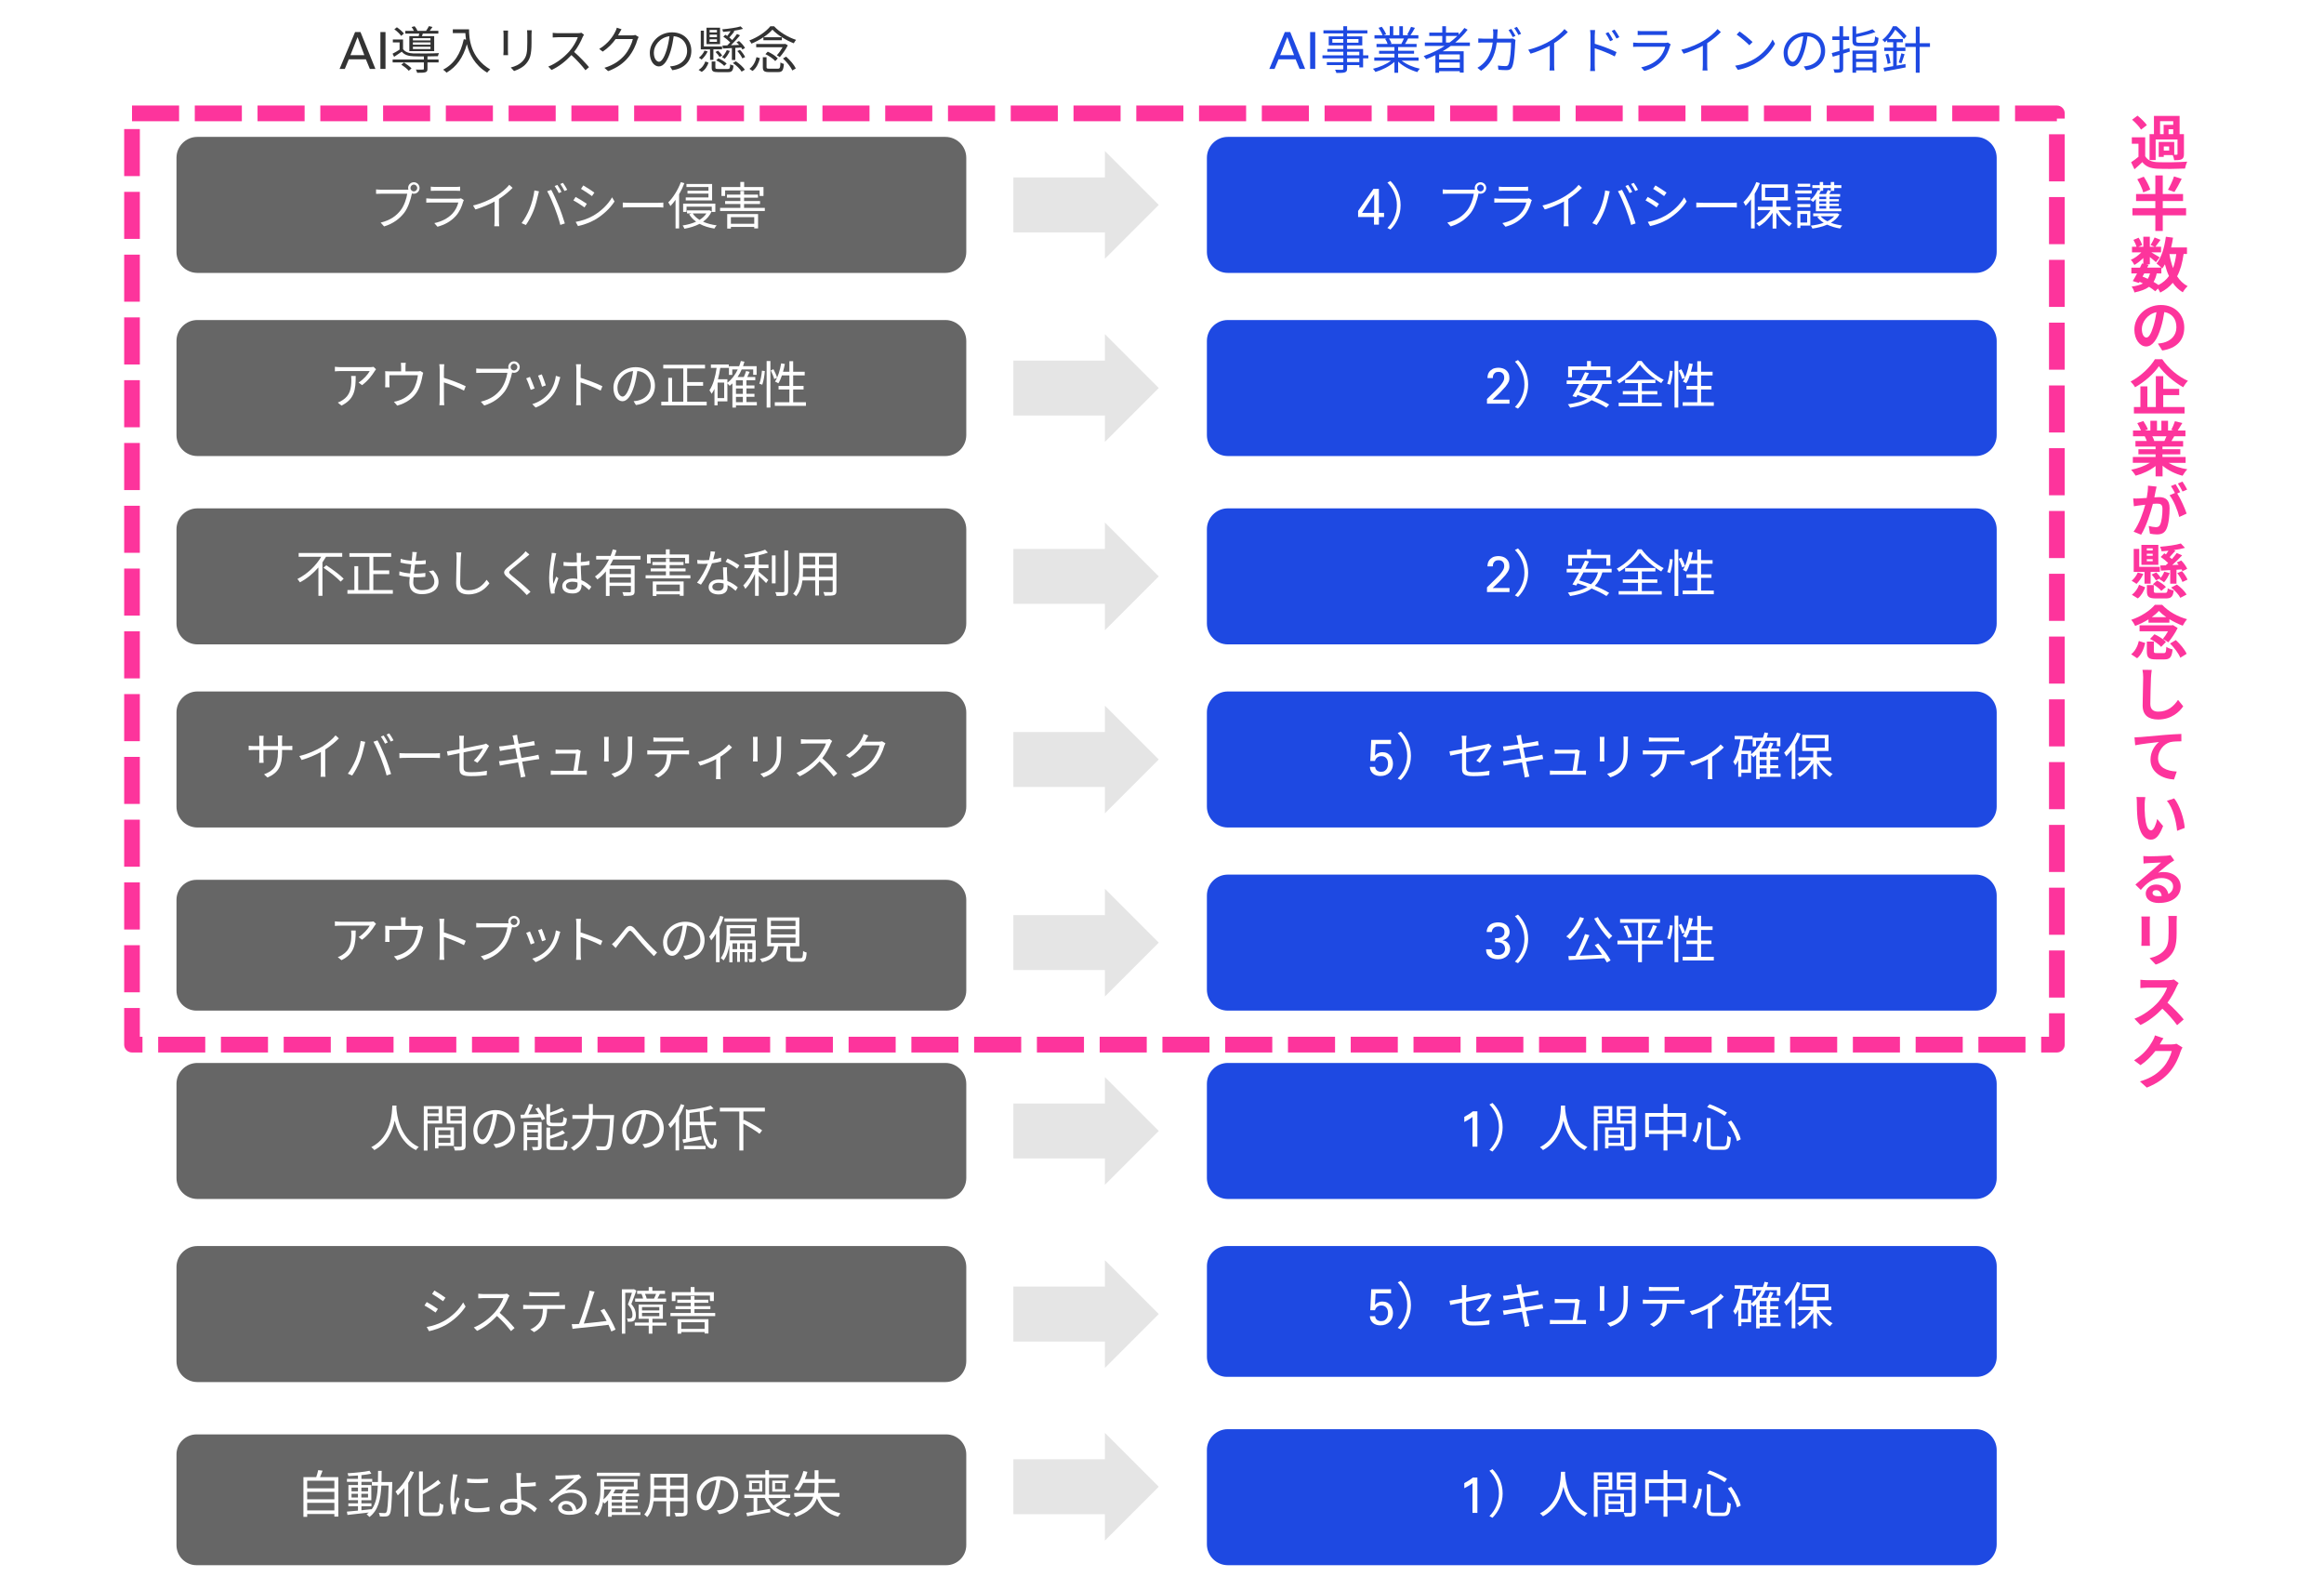 <?xml version="1.0" encoding="UTF-8"?><svg id="_レイヤー_2" xmlns="http://www.w3.org/2000/svg" width="820" height="561" viewBox="0 0 820 561"><defs><style>.cls-1{fill:#fd349c;}.cls-2{fill:#fff;}.cls-3{fill:#666;}.cls-4{fill:#e5e5e5;fill-rule:evenodd;}.cls-5{fill:#1e49e2;}.cls-6{fill:#333;}</style></defs><g id="_レイヤー_3"><rect class="cls-2" width="820" height="561"/></g><g id="_レイヤー_1-2"><rect class="cls-3" x="61.34" y="47.37" width="280.53" height="49.83" rx="8.31" ry="8.31"/><path class="cls-2" d="M333.56,98.12H69.65c-5.09,0-9.23-4.14-9.23-9.23v-33.22c0-5.09,4.14-9.23,9.23-9.23h263.91c5.09,0,9.23,4.14,9.23,9.23v33.22c0,5.09-4.14,9.23-9.23,9.23ZM69.65,48.29c-4.07,0-7.38,3.31-7.38,7.38v33.22c0,4.07,3.31,7.38,7.38,7.38h263.91c4.07,0,7.38-3.31,7.38-7.38v-33.22c0-4.07-3.31-7.38-7.38-7.38H69.65Z"/><path class="cls-2" d="M143.5,66.92c.18,0,.38,0,.59-.02-.05-.18-.09-.38-.09-.58,0-1.12.9-2.03,2.02-2.03s2.02.92,2.02,2.03-.9,2.02-2.02,2.02c-.23,0-.47-.04-.68-.11l-.04.2c-.4,1.89-1.26,4.79-2.68,6.64-1.66,2.11-3.8,3.78-7.09,4.81l-1.22-1.35c3.49-.86,5.51-2.39,7.02-4.32,1.28-1.64,2.11-4.14,2.36-5.87h-9.22c-.7,0-1.33.04-1.78.05v-1.58c.49.05,1.21.11,1.8.11h9.02ZM147.21,66.32c0-.65-.54-1.21-1.19-1.21s-1.19.56-1.19,1.21.52,1.19,1.19,1.19,1.19-.54,1.19-1.19Z"/><path class="cls-2" d="M163.66,70.59c-.09.16-.2.4-.23.52-.49,1.78-1.3,3.65-2.63,5.11-1.89,2.07-4.16,3.13-6.44,3.76l-1.12-1.28c2.56-.52,4.81-1.69,6.34-3.29,1.1-1.15,1.82-2.68,2.14-3.98h-9.56c-.43,0-1.12.02-1.75.05v-1.51c.65.07,1.26.11,1.75.11h9.49c.41,0,.79-.04.99-.14l1.03.65ZM152.01,65.84c.47.07,1.04.09,1.62.09h7.07c.58,0,1.21-.02,1.64-.09v1.49c-.43-.04-1.04-.05-1.66-.05h-7.06c-.56,0-1.13.02-1.62.05v-1.49Z"/><path class="cls-2" d="M180.87,66.27c-1.24,1.26-2.97,2.74-4.82,3.91v7.7c0,.68.04,1.57.11,1.93h-1.76c.05-.34.11-1.24.11-1.93v-6.8c-1.93,1.06-4.41,2.11-6.77,2.81l-.83-1.4c3.01-.7,6.07-2.07,8.05-3.31,1.84-1.13,3.73-2.7,4.73-3.98l1.19,1.08Z"/><path class="cls-2" d="M188.57,67.17l1.6.32c-.11.4-.25.92-.32,1.31-.25,1.12-.88,3.78-1.64,5.62-.67,1.66-1.64,3.51-2.65,4.95l-1.53-.65c1.13-1.49,2.14-3.38,2.77-4.9.77-1.85,1.53-4.59,1.76-6.66ZM193.05,67.46l1.46-.49c.72,1.3,1.87,3.78,2.63,5.69.74,1.78,1.69,4.54,2.16,6.16l-1.6.52c-.45-1.84-1.28-4.27-2.03-6.19-.72-1.85-1.82-4.36-2.61-5.69ZM198.13,67.69l-.97.43c-.36-.74-.97-1.82-1.46-2.5l.95-.4c.45.63,1.12,1.73,1.48,2.47ZM200.15,66.95l-.97.43c-.4-.79-.97-1.8-1.49-2.48l.95-.4c.49.65,1.17,1.78,1.51,2.45Z"/><path class="cls-2" d="M207.06,71.9l-.83,1.26c-.88-.65-2.84-1.91-3.92-2.47l.79-1.22c1.08.58,3.17,1.85,3.96,2.43ZM209.15,76.19c2.99-1.71,5.36-4.05,6.82-6.59l.86,1.48c-1.57,2.43-4.05,4.75-6.91,6.44-1.82,1.04-4.3,1.89-5.98,2.23l-.83-1.48c1.98-.34,4.21-1.04,6.03-2.09ZM209.72,67.96l-.85,1.22c-.86-.65-2.81-1.94-3.87-2.56l.81-1.21c1.06.59,3.13,1.96,3.91,2.54Z"/><path class="cls-2" d="M219.75,71.45c.54.04,1.49.09,2.5.09h9.86c.9,0,1.55-.05,1.94-.09v1.76c-.36-.02-1.12-.09-1.93-.09h-9.88c-.99,0-1.94.04-2.5.09v-1.76Z"/><path class="cls-2" d="M241.47,64.63c-.5,1.33-1.13,2.65-1.85,3.89v12.06h-1.26v-10.1c-.58.83-1.19,1.57-1.82,2.21-.14-.31-.5-1.01-.76-1.29,1.76-1.73,3.42-4.41,4.45-7.15l1.24.38ZM251.1,74.55c-.67,1.53-1.73,2.73-3.04,3.65,1.39.63,3.02,1.06,4.81,1.3-.27.25-.63.79-.81,1.13-1.96-.32-3.73-.86-5.22-1.67-1.6.85-3.46,1.39-5.36,1.73-.11-.34-.4-.88-.63-1.15,1.69-.25,3.33-.68,4.77-1.35-.99-.7-1.82-1.57-2.45-2.59l.86-.31h-1.62v-1.08h7.61l.23-.05.85.4ZM251.14,74.77v-1.87h-8.89v1.87h-1.21v-2.93h11.36v2.93h-1.26ZM251.27,70.7h-9.31v-1.06h8.01v-1.35h-7.4v-1.01h7.4v-1.3h-7.76v-1.08h9.05v5.79ZM244.41,75.29c.58.9,1.39,1.64,2.41,2.27.99-.61,1.84-1.37,2.43-2.27h-4.84Z"/><path class="cls-2" d="M269.86,73.33v1.1h-15.79v-1.1h7.16v-1.37h-5.38v-1.04h5.38v-1.19h-4.75v-1.08h4.75v-1.3h1.31v1.3h4.91v1.08h-4.91v1.19h5.63v1.04h-5.63v1.37h7.31ZM255.86,69.13h-1.3v-3.15h6.66v-1.8h1.35v1.8h6.82v3.15h-1.37v-1.95h-12.17v1.95ZM256.59,75.51h10.89v5.06h-1.35v-.52h-8.24v.58h-1.3v-5.11ZM257.89,76.6v2.34h8.24v-2.34h-8.24Z"/><rect class="cls-3" x="61.34" y="111.96" width="280.53" height="49.83" rx="8.31" ry="8.31"/><path class="cls-2" d="M333.56,162.72H69.65c-5.09,0-9.23-4.14-9.23-9.23v-33.22c0-5.09,4.14-9.23,9.23-9.23h263.91c5.09,0,9.23,4.14,9.23,9.23v33.22c0,5.09-4.14,9.23-9.23,9.23ZM69.65,112.89c-4.07,0-7.38,3.31-7.38,7.38v33.22c0,4.07,3.31,7.38,7.38,7.38h263.91c4.07,0,7.38-3.31,7.38-7.38v-33.22c0-4.07-3.31-7.38-7.38-7.38H69.65Z"/><path class="cls-2" d="M132.69,130.25c-.13.18-.36.45-.49.65-.72,1.22-2.43,3.55-4.48,4.97l-1.19-.95c1.66-.97,3.35-2.92,3.92-4.03h-10.24c-.67,0-1.33.04-2.05.11v-1.62c.63.07,1.39.14,2.05.14h10.33c.34,0,.99-.05,1.26-.11l.88.85ZM125.51,132.62c0,4.88-.43,8.17-5.02,10.46l-1.31-1.08c.49-.16,1.1-.45,1.6-.79,2.79-1.71,3.19-4.28,3.19-7.29,0-.43-.02-.83-.07-1.3h1.62Z"/><path class="cls-2" d="M149.32,131.49c-.09.27-.2.74-.27,1.08-.23,1.44-.76,3.69-1.76,5.4-1.35,2.38-3.83,4.21-7.13,5.11l-1.17-1.35c.61-.09,1.3-.29,1.87-.5,1.8-.58,3.78-1.91,4.88-3.62.97-1.53,1.55-3.71,1.71-5.26h-10.06v3.22c0,.32.02.79.07,1.06h-1.57c.04-.31.05-.79.05-1.13v-3.17c0-.38,0-.99-.05-1.39.52.05,1.04.07,1.67.07h3.98v-1.67c0-.38-.02-.79-.09-1.35h1.73c-.09.56-.11.97-.11,1.35v1.67h4.03c.67,0,1.01-.05,1.24-.14l.97.61Z"/><path class="cls-2" d="M163.7,137.79c-1.96-1.06-5.08-2.27-7.07-2.9l.02,5.94c0,.58.04,1.53.11,2.12h-1.73c.07-.58.11-1.46.11-2.12v-10.48c0-.5-.04-1.31-.14-1.87h1.76c-.05.56-.13,1.33-.13,1.87v2.93c2.38.72,5.78,2.02,7.69,2.97l-.61,1.53Z"/><path class="cls-2" d="M178.84,130.09c.18,0,.38,0,.59-.02-.05-.18-.09-.38-.09-.58,0-1.12.9-2.03,2.02-2.03s2.02.92,2.02,2.03-.9,2.02-2.02,2.02c-.23,0-.47-.04-.68-.11l-.04.2c-.4,1.89-1.26,4.79-2.68,6.64-1.66,2.11-3.8,3.78-7.09,4.81l-1.22-1.35c3.49-.86,5.51-2.39,7.02-4.32,1.28-1.64,2.11-4.14,2.36-5.87h-9.22c-.7,0-1.33.04-1.78.05v-1.58c.49.05,1.21.11,1.8.11h9.02ZM182.55,129.49c0-.65-.54-1.21-1.19-1.21s-1.19.56-1.19,1.21.52,1.19,1.19,1.19,1.19-.54,1.19-1.19Z"/><path class="cls-2" d="M188.63,137.02l-1.37.5c-.27-.94-1.24-3.42-1.6-4.05l1.33-.52c.36.77,1.3,3.13,1.64,4.07ZM197.69,133.06c-.13.38-.2.67-.27.9-.49,1.98-1.26,3.91-2.56,5.53-1.66,2.11-3.85,3.51-5.87,4.28l-1.19-1.22c2.09-.59,4.37-1.96,5.85-3.82,1.28-1.57,2.21-3.85,2.48-6.16l1.55.49ZM192.59,135.94l-1.33.47c-.2-.81-1.03-3.1-1.4-3.91l1.31-.45c.31.72,1.19,3.1,1.42,3.89Z"/><path class="cls-2" d="M211.93,137.79c-1.96-1.06-5.08-2.27-7.07-2.9l.02,5.94c0,.58.04,1.53.11,2.12h-1.73c.07-.58.11-1.46.11-2.12v-10.48c0-.5-.04-1.31-.14-1.87h1.76c-.05.56-.13,1.33-.13,1.87v2.93c2.38.72,5.78,2.02,7.69,2.97l-.61,1.53Z"/><path class="cls-2" d="M223.55,141.53c.56-.04,1.1-.13,1.53-.22,2.29-.5,4.52-2.2,4.52-5.27,0-2.7-1.71-4.91-4.73-5.17-.23,1.66-.58,3.46-1.06,5.13-1.1,3.65-2.52,5.54-4.18,5.54s-3.19-1.84-3.19-4.77c0-3.87,3.46-7.25,7.81-7.25s6.84,2.95,6.84,6.55-2.47,6.25-6.71,6.8l-.83-1.35ZM222.38,135.7c.45-1.48.79-3.17.99-4.81-3.42.43-5.51,3.37-5.51,5.76,0,2.25,1.04,3.24,1.82,3.24s1.78-1.19,2.7-4.19Z"/><path class="cls-2" d="M249.35,141.7v1.31h-16.02v-1.31h2.45v-8.42h1.35v8.42h3.96v-11.72h-7.07v-1.3h14.74v1.3h-6.3v4.79h5.62v1.31h-5.62v5.62h6.89Z"/><path class="cls-2" d="M267.04,143.01h-7.36v.77h-1.26v-8.53c-.31.31-.63.58-.96.85-.16-.22-.54-.59-.81-.85v6.33h-3.46v1.4h-1.1v-5.8c-.31.63-.63,1.23-1.01,1.75-.14-.31-.52-.96-.76-1.24,1.31-1.91,2.07-4.79,2.54-7.9h-2.03v-1.22h6.32v1.22h-3.02c-.2,1.39-.47,2.74-.81,4h3.33v1.22c1.53-1.15,2.75-2.77,3.66-4.68h-1.94v1.91h-1.17v-3.06h3.6c.23-.59.43-1.21.59-1.84l1.28.25c-.16.54-.32,1.08-.5,1.58h4.79v3.06h-1.21v-1.91h-4.05c-.41.97-.9,1.86-1.46,2.68h2.2c.31-.68.63-1.51.81-2.13l1.26.31c-.29.61-.59,1.26-.86,1.82h2.84v1.13h-3.12v1.84h2.83v1.04h-2.83v1.91h2.83v1.04h-2.83v1.87h3.67v1.15ZM255.52,134.95h-2.32v5.47h2.32v-5.47ZM262.11,134.15h-2.43v1.84h2.43v-1.84ZM262.11,137.03h-2.43v1.91h2.43v-1.91ZM259.68,141.86h2.43v-1.87h-2.43v1.87Z"/><path class="cls-2" d="M267.91,135.36c.49-1.19.81-3.15.94-4.61l1.01.14c-.09,1.48-.43,3.51-.9,4.82l-1.04-.36ZM270.5,127.35h1.33v16.43h-1.33v-16.43ZM272.89,130.23c.54.97,1.1,2.25,1.31,3.01l-1.01.49c-.2-.77-.74-2.07-1.24-3.06l.94-.43ZM284.36,141.89v1.28h-10.98v-1.28h5.15v-4.5h-3.82v-1.24h3.82v-3.73h-2.63c-.36,1.08-.77,2.02-1.26,2.79-.27-.18-.86-.47-1.19-.61,1.04-1.57,1.76-3.98,2.18-6.43l1.3.22c-.18.94-.4,1.87-.65,2.75h2.25v-3.73h1.33v3.73h4.07v1.28h-4.07v3.73h3.67v1.24h-3.67v4.5h4.5Z"/><rect class="cls-3" x="61.34" y="178.4" width="280.53" height="49.83" rx="8.31" ry="8.31"/><path class="cls-2" d="M333.56,229.16H69.65c-5.09,0-9.23-4.14-9.23-9.23v-33.22c0-5.09,4.14-9.23,9.23-9.23h263.91c5.09,0,9.23,4.14,9.23,9.23v33.22c0,5.09-4.14,9.23-9.23,9.23ZM69.65,179.33c-4.07,0-7.38,3.31-7.38,7.38v33.22c0,4.07,3.31,7.38,7.38,7.38h263.91c4.07,0,7.38-3.31,7.38-7.38v-33.22c0-4.07-3.31-7.38-7.38-7.38H69.65Z"/><path class="cls-2" d="M115.05,196.4c-.4.67-.83,1.31-1.28,1.98v11.81h-1.42v-10.01c-1.82,2.07-4.01,3.92-6.52,5.24-.2-.34-.63-.86-.9-1.17,3.55-1.78,6.62-4.77,8.41-7.85h-7.96v-1.33h15.37v1.33h-5.71ZM115.12,199.41c2.09,1.35,4.82,3.37,6.14,4.73l-1.06,1.03c-1.28-1.37-3.94-3.49-6.07-4.9l.99-.86Z"/><path class="cls-2" d="M138.61,208.14v1.31h-16.02v-1.31h2.45v-8.42h1.35v8.42h3.96v-11.72h-7.07v-1.3h14.74v1.3h-6.3v4.79h5.62v1.31h-5.62v5.62h6.89Z"/><path class="cls-2" d="M152.89,201.21c1.22,1.35,1.84,2.59,1.84,4.12,0,2.65-2.39,4.27-5.9,4.27-2.43,0-4.39-1.06-4.39-3.98,0-.49.05-1.21.14-2.05-1.33-.11-2.63-.31-3.71-.65l.07-1.37c1.17.41,2.5.63,3.76.72.13-1.04.27-2.16.4-3.2-1.28-.11-2.68-.32-3.8-.61l.07-1.33c1.12.36,2.56.58,3.89.65.09-.72.16-1.37.2-1.85.04-.41.05-.81.02-1.24l1.62.09c-.13.49-.18.85-.23,1.24-.05.45-.14,1.08-.23,1.82,1.35,0,2.56-.07,3.6-.22l-.04,1.35c-1.13.11-2.2.18-3.62.18h-.13c-.14,1.04-.27,2.16-.4,3.19h.34c1.21,0,2.47-.05,3.71-.22l-.04,1.37c-1.19.13-2.29.16-3.49.16h-.65c-.07.7-.11,1.33-.11,1.76,0,1.69.97,2.77,3.01,2.77,2.7,0,4.43-1.15,4.43-3.01,0-1.21-.65-2.54-1.96-3.64l1.6-.32Z"/><path class="cls-2" d="M162.77,194.89c-.09.58-.14,1.21-.18,1.78-.07,2.02-.22,6.23-.22,8.89,0,1.96,1.26,2.65,2.92,2.65,3.28,0,5.13-1.84,6.41-3.69l.99,1.24c-1.21,1.69-3.51,3.92-7.43,3.92-2.56,0-4.32-1.08-4.32-3.98,0-2.65.18-7.15.18-9.04,0-.65-.05-1.28-.16-1.8l1.82.02Z"/><path class="cls-2" d="M186.78,195.63c-.4.29-.94.76-1.22,1.01-1.24,1.06-3.8,3.11-5.11,4.19-1.08.94-1.08,1.21.07,2.16,1.62,1.3,4.91,4.03,6.66,5.76l-1.3,1.17c-.36-.43-.85-.88-1.22-1.3-.97-1.04-3.94-3.58-5.62-4.95-1.67-1.4-1.49-2.21.13-3.56,1.33-1.13,4.03-3.26,5.24-4.48.36-.36.83-.86,1.03-1.19l1.35,1.19Z"/><path class="cls-2" d="M196.28,195.16c-.11.29-.25.88-.31,1.21-.36,1.66-.88,5.18-.88,7.18,0,.86.04,1.57.16,2.43.29-.81.7-1.87,1.01-2.59l.76.59c-.45,1.24-1.08,3.06-1.26,3.94-.05.23-.11.58-.09.79,0,.18.04.43.05.61l-1.28.11c-.36-1.28-.68-3.24-.68-5.65,0-2.61.59-6.01.81-7.49.07-.41.13-.88.13-1.26l1.58.13ZM207.88,208.14c-.88-.83-1.76-1.53-2.68-2.03v.32c0,1.48-.68,2.92-3.1,2.92s-3.71-.99-3.71-2.57c0-1.49,1.33-2.72,3.67-2.72.59,0,1.15.05,1.66.16-.05-1.37-.16-3.08-.18-4.55-.58.02-1.13.04-1.71.04-1.01,0-1.94-.05-2.99-.11v-1.37c1.01.11,1.98.16,3.02.16.56,0,1.12-.02,1.67-.04v-2.21c0-.31-.04-.77-.09-1.08h1.64c-.05.34-.09.7-.11,1.06-.02.49-.04,1.31-.05,2.14,1.08-.07,2.12-.22,3.08-.41v1.4c-.97.16-2.02.27-3.08.34.02,1.78.14,3.56.22,5.06,1.44.58,2.57,1.49,3.51,2.32l-.77,1.17ZM203.77,205.49c-.58-.2-1.19-.29-1.82-.29-1.33,0-2.25.59-2.25,1.42,0,.88.86,1.39,2.14,1.39,1.51,0,1.94-.74,1.94-1.93,0-.16,0-.38-.02-.59Z"/><path class="cls-2" d="M216.34,197.37c-.34.7-.7,1.42-1.1,2.09h8.68v9.09c0,.81-.18,1.21-.76,1.42-.59.22-1.6.23-3.13.23-.05-.4-.25-.93-.43-1.31,1.19.05,2.27.04,2.59.04.31-.02.41-.11.41-.38v-1.87h-7.51v3.55h-1.31v-8.67c-.86,1.08-1.87,2.05-3.01,2.84-.16-.27-.58-.78-.85-1.03,2.16-1.46,3.8-3.62,4.95-6h-4.52v-1.26h5.08c.31-.77.58-1.55.79-2.32l1.33.32c-.22.67-.43,1.35-.7,2h9.16v1.26h-9.68ZM222.6,200.66h-7.51v1.82h7.51v-1.82ZM222.6,205.53v-1.87h-7.51v1.87h7.51Z"/><path class="cls-2" d="M243.59,202.93v1.1h-15.79v-1.1h7.16v-1.37h-5.38v-1.04h5.38v-1.19h-4.75v-1.08h4.75v-1.3h1.31v1.3h4.91v1.08h-4.91v1.19h5.63v1.04h-5.63v1.37h7.31ZM229.58,198.74h-1.3v-3.15h6.66v-1.8h1.35v1.8h6.82v3.15h-1.37v-1.95h-12.17v1.95ZM230.32,205.11h10.89v5.06h-1.35v-.52h-8.24v.58h-1.3v-5.11ZM231.62,206.21v2.34h8.24v-2.34h-8.24Z"/><path class="cls-2" d="M254.44,198.06c-.94.27-2.05.5-3.22.65-.88,2.52-2.47,5.62-3.89,7.54l-1.4-.72c1.49-1.73,3.01-4.57,3.82-6.66-.52.04-1.04.05-1.57.05-.67,0-1.4-.02-2.07-.05l-.11-1.35c.67.09,1.42.13,2.2.13.63,0,1.3-.04,1.98-.09.27-.99.52-2.12.56-3.08l1.6.14c-.18.65-.41,1.73-.7,2.75.94-.14,1.87-.36,2.77-.65l.04,1.33ZM256.53,200.13c-.05.74-.04,1.26-.02,1.93.02.65.09,1.82.13,2.9,1.53.56,2.77,1.44,3.69,2.23l-.77,1.22c-.76-.68-1.71-1.48-2.86-2.03.02.27.02.52.02.72,0,1.42-.94,2.59-3.13,2.59-1.96,0-3.56-.81-3.56-2.57,0-1.64,1.55-2.7,3.56-2.7.59,0,1.17.05,1.69.16-.05-1.46-.14-3.2-.18-4.45h1.44ZM255.32,205.83c-.56-.16-1.17-.25-1.8-.25-1.31,0-2.18.59-2.18,1.4s.67,1.39,2.05,1.39c1.46,0,1.94-.81,1.94-1.69,0-.23,0-.52-.02-.85ZM260.08,200.61c-.95-.81-2.88-1.91-4.07-2.45l.7-1.12c1.3.58,3.33,1.73,4.18,2.38l-.81,1.19Z"/><path class="cls-2" d="M267.71,199.19h3.44v1.22h-3.44v1.31c.81.63,2.86,2.39,3.38,2.86l-.77,1.1c-.54-.59-1.69-1.75-2.61-2.59v7.09h-1.3v-7.76c-.94,2.05-2.2,4.09-3.42,5.31-.16-.36-.5-.92-.74-1.24,1.44-1.37,3.01-3.85,3.89-6.08h-3.49v-1.22h3.76v-3.04c-1.17.22-2.36.4-3.47.56-.05-.32-.25-.77-.41-1.06,2.63-.4,5.76-1.01,7.43-1.75l.99,1.03c-.9.36-2.03.68-3.24.95v3.31ZM273.65,205.78h-1.3v-9.85h1.3v9.85ZM278.08,194.15v14.29c0,.92-.25,1.33-.81,1.57-.59.2-1.6.23-3.24.23-.07-.36-.27-.97-.49-1.35,1.26.04,2.39.04,2.74.02.32,0,.47-.11.47-.45v-14.31h1.33Z"/><path class="cls-2" d="M295.12,208.43c0,.86-.23,1.26-.81,1.49-.61.22-1.66.23-3.35.22-.05-.36-.27-.93-.45-1.29,1.26.05,2.48.04,2.81.04.36-.02.49-.13.49-.47v-3.66h-4.84v5.31h-1.33v-5.31h-4.5c-.27,2-.88,4.05-2.25,5.58-.2-.27-.74-.72-1.03-.88,1.98-2.23,2.16-5.4,2.16-7.9v-6.48h13.1v13.36ZM287.63,203.47v-2.99h-4.3v1.06c0,.59-.02,1.26-.07,1.93h4.37ZM283.33,196.35v2.88h4.3v-2.88h-4.3ZM293.81,196.35h-4.84v2.88h4.84v-2.88ZM293.81,203.47v-2.99h-4.84v2.99h4.84Z"/><rect class="cls-3" x="61.34" y="243" width="280.53" height="49.83" rx="8.31" ry="8.31"/><path class="cls-2" d="M333.56,293.75H69.65c-5.09,0-9.23-4.14-9.23-9.23v-33.22c0-5.09,4.14-9.23,9.23-9.23h263.91c5.09,0,9.23,4.14,9.23,9.23v33.22c0,5.09-4.14,9.23-9.23,9.23ZM69.65,243.92c-4.07,0-7.38,3.31-7.38,7.38v33.22c0,4.07,3.31,7.38,7.38,7.38h263.91c4.07,0,7.38-3.31,7.38-7.38v-33.22c0-4.07-3.31-7.38-7.38-7.38H69.65Z"/><path class="cls-2" d="M101.5,263.17c.79,0,1.4-.05,1.64-.09v1.51c-.18-.02-.85-.05-1.64-.05h-1.98v.63c0,4.81-1.03,7.27-5.15,9.11l-1.21-1.13c3.28-1.26,4.91-2.81,4.91-7.85v-.76h-5.13v2.92c0,.67.05,1.46.07,1.64h-1.58c.02-.18.07-.95.07-1.64v-2.92h-1.93c-.79,0-1.6.05-1.82.07v-1.57c.16.04,1.04.13,1.82.13h1.93v-2.3c0-.58-.05-1.13-.07-1.31h1.6c-.02.18-.09.68-.09,1.31v2.3h5.13v-2.25c0-.7-.05-1.3-.09-1.48h1.62c-.02.18-.09.77-.09,1.48v2.25h1.98Z"/><path class="cls-2" d="M119.57,260.47c-1.24,1.26-2.97,2.74-4.82,3.91v7.7c0,.68.04,1.57.11,1.93h-1.76c.05-.34.11-1.24.11-1.93v-6.8c-1.93,1.06-4.41,2.11-6.77,2.81l-.83-1.4c3.01-.7,6.07-2.07,8.05-3.31,1.84-1.13,3.73-2.7,4.73-3.98l1.19,1.08Z"/><path class="cls-2" d="M127.27,261.37l1.6.32c-.11.4-.25.92-.32,1.31-.25,1.12-.88,3.78-1.64,5.62-.67,1.66-1.64,3.51-2.65,4.95l-1.53-.65c1.13-1.49,2.14-3.38,2.77-4.9.77-1.85,1.53-4.59,1.76-6.66ZM131.75,261.66l1.46-.49c.72,1.3,1.87,3.78,2.63,5.69.74,1.78,1.69,4.54,2.16,6.16l-1.6.52c-.45-1.84-1.28-4.27-2.03-6.19-.72-1.85-1.82-4.36-2.61-5.69ZM136.83,261.9l-.97.43c-.36-.74-.97-1.82-1.46-2.5l.95-.4c.45.63,1.12,1.73,1.48,2.47ZM138.85,261.16l-.97.43c-.4-.79-.97-1.8-1.49-2.48l.95-.4c.49.65,1.17,1.78,1.51,2.45Z"/><path class="cls-2" d="M140.94,265.66c.54.04,1.49.09,2.5.09h9.86c.9,0,1.55-.05,1.94-.09v1.76c-.36-.02-1.12-.09-1.93-.09h-9.88c-.99,0-1.94.04-2.5.09v-1.76Z"/><path class="cls-2" d="M167.18,268.3c1.35-1.22,2.66-3.2,3.2-4.28-.31.07-3.62.74-6.8,1.39v5.35c0,1.24.45,1.64,2.61,1.64s3.82-.18,5.62-.52l-.07,1.55c-1.6.22-3.4.36-5.65.36-3.35,0-3.96-.86-3.96-2.65v-5.44c-1.82.36-3.42.7-4.14.86l-.29-1.51c.81-.11,2.52-.41,4.43-.77v-3.08c0-.54-.04-1.13-.13-1.66h1.71c-.09.52-.13,1.13-.13,1.66v2.81c3.06-.59,6.21-1.24,6.97-1.4.4-.09.74-.2.95-.32l1.06.83c-.13.18-.32.49-.45.72-.83,1.49-2.23,3.74-3.67,5.24l-1.26-.76Z"/><path class="cls-2" d="M190.29,267.76c-.38.04-.95.13-1.62.23-.99.16-2.66.43-4.43.7.36,1.76.65,3.2.74,3.62.13.52.27,1.13.43,1.64l-1.64.31c-.09-.61-.14-1.15-.27-1.69-.07-.4-.36-1.85-.7-3.64-2.03.34-3.96.67-4.84.83-.7.11-1.19.22-1.58.32l-.32-1.57c.41-.02,1.12-.09,1.58-.16.9-.13,2.86-.43,4.91-.76l-.72-3.62c-1.71.27-3.28.52-3.96.65-.58.09-1.06.2-1.46.31l-.31-1.62c.45-.02.92-.05,1.49-.13.7-.07,2.27-.31,3.96-.58-.2-.97-.32-1.67-.38-1.89-.09-.47-.22-.86-.34-1.22l1.62-.29c.02.34.11.85.16,1.24.04.2.16.94.38,1.94,1.75-.29,3.4-.56,4.16-.7.52-.09.97-.22,1.28-.31l.31,1.51c-.27.04-.83.11-1.3.18-.83.13-2.47.4-4.19.67l.72,3.62c1.84-.31,3.55-.59,4.45-.76.68-.14,1.19-.25,1.57-.36l.31,1.51Z"/><path class="cls-2" d="M205.63,271.89c.4,0,1.04-.02,1.42-.05v1.46c-.32-.02-.99-.04-1.37-.04h-9.86c-.56,0-.97.02-1.49.05v-1.49c.43.04.94.07,1.49.07h6.52c.27-1.51.79-5.02.85-6.05h-5.72c-.52,0-.99.04-1.44.05v-1.51c.43.05.97.11,1.42.11h5.47c.29,0,.74-.05.9-.13l1.1.52c-.05.18-.11.41-.13.56-.14,1.22-.67,4.79-.92,6.44h1.76Z"/><path class="cls-2" d="M214.79,259.93c-.04.34-.05.86-.05,1.3v6.01c0,.45.02,1.04.05,1.37h-1.66c.02-.27.07-.85.07-1.39v-5.99c0-.32-.04-.95-.07-1.3h1.66ZM223.12,259.81c-.04.43-.07.95-.07,1.55v2.92c0,4.32-.58,5.74-1.87,7.29-1.17,1.4-2.97,2.18-4.28,2.63l-1.17-1.24c1.66-.41,3.2-1.13,4.32-2.39,1.3-1.49,1.51-2.95,1.51-6.35v-2.84c0-.59-.05-1.12-.09-1.55h1.66Z"/><path class="cls-2" d="M241.73,264.74c.38,0,.97-.02,1.4-.09v1.49c-.4-.02-.97-.04-1.4-.04h-4.9c-.05,1.94-.34,3.58-1.06,4.91-.65,1.21-2.02,2.5-3.55,3.28l-1.33-.97c1.4-.58,2.7-1.62,3.4-2.75.79-1.26.99-2.77,1.04-4.46h-5.38c-.56,0-1.08,0-1.57.04v-1.49c.49.05,1.01.09,1.57.09h11.77ZM232.18,261.57c-.59,0-1.19.02-1.64.05v-1.49c.5.05,1.04.11,1.62.11h7.29c.5,0,1.15-.04,1.67-.11v1.49c-.52-.04-1.15-.05-1.67-.05h-7.27Z"/><path class="cls-2" d="M258.28,263.66c-.85.92-2.45,2.23-4.09,3.26v6.37c0,.54.02,1.28.09,1.55h-1.66c.04-.27.07-1.01.07-1.55v-5.51c-1.53.81-3.69,1.75-5.65,2.3l-.77-1.31c2.3-.5,4.75-1.6,6.25-2.47,1.8-1.04,3.73-2.56,4.64-3.71l1.12,1.06Z"/><path class="cls-2" d="M267.33,259.93c-.04.34-.05.86-.05,1.3v6.01c0,.45.02,1.04.05,1.37h-1.66c.02-.27.07-.85.07-1.39v-5.99c0-.32-.04-.95-.07-1.3h1.66ZM275.67,259.81c-.04.43-.07.95-.07,1.55v2.92c0,4.32-.58,5.74-1.87,7.29-1.17,1.4-2.97,2.18-4.28,2.63l-1.17-1.24c1.66-.41,3.2-1.13,4.32-2.39,1.3-1.49,1.51-2.95,1.51-6.35v-2.84c0-.59-.05-1.12-.09-1.55h1.66Z"/><path class="cls-2" d="M293.61,261.41c-.11.14-.34.54-.45.79-.61,1.55-1.75,3.65-3.02,5.27,1.89,1.62,4.09,3.96,5.26,5.36l-1.26,1.1c-1.21-1.58-3.11-3.71-4.95-5.35-1.93,2.07-4.36,4.05-7.02,5.26l-1.15-1.21c2.9-1.13,5.56-3.28,7.42-5.35,1.22-1.39,2.54-3.53,2.99-5h-7.02c-.63,0-1.62.07-1.82.09v-1.64c.25.04,1.28.13,1.82.13h6.95c.59,0,1.06-.07,1.35-.16l.92.7Z"/><path class="cls-2" d="M312.42,262.2c-.14.25-.32.67-.43.95-.49,1.8-1.58,4.25-3.19,6.19-1.64,2-3.78,3.65-7.16,4.9l-1.3-1.17c3.29-.97,5.54-2.61,7.18-4.52,1.4-1.66,2.5-3.98,2.86-5.62h-6.08c-1.08,1.51-2.59,3.11-4.55,4.43l-1.24-.94c3.11-1.85,4.88-4.46,5.65-6.08.2-.31.45-.95.56-1.42l1.67.56c-.31.47-.63,1.06-.81,1.4-.13.25-.27.5-.43.76h4.9c.49,0,.88-.05,1.17-.16l1.21.72Z"/><rect class="cls-3" x="61.34" y="309.44" width="280.53" height="47.98" rx="8" ry="8"/><path class="cls-2" d="M333.87,358.35H69.34c-4.92,0-8.92-4-8.92-8.92v-31.99c0-4.92,4-8.92,8.92-8.92h264.53c4.92,0,8.92,4,8.92,8.92v31.99c0,4.92-4,8.92-8.92,8.92ZM69.34,310.36c-3.9,0-7.07,3.17-7.07,7.08v31.99c0,3.9,3.17,7.07,7.07,7.07h264.53c3.9,0,7.07-3.17,7.07-7.07v-31.99c0-3.9-3.17-7.08-7.07-7.08H69.34Z"/><path class="cls-2" d="M132.69,325.88c-.13.18-.36.45-.49.65-.72,1.22-2.43,3.55-4.48,4.97l-1.19-.95c1.66-.97,3.35-2.92,3.92-4.03h-10.24c-.67,0-1.33.04-2.05.11v-1.62c.63.07,1.39.14,2.05.14h10.33c.34,0,.99-.05,1.26-.11l.88.85ZM125.51,328.25c0,4.88-.43,8.17-5.02,10.46l-1.31-1.08c.49-.16,1.1-.45,1.6-.79,2.79-1.71,3.19-4.28,3.19-7.29,0-.43-.02-.83-.07-1.3h1.62Z"/><path class="cls-2" d="M149.32,327.12c-.09.27-.2.74-.27,1.08-.23,1.44-.76,3.69-1.76,5.4-1.35,2.38-3.83,4.21-7.13,5.11l-1.17-1.35c.61-.09,1.3-.29,1.87-.5,1.8-.58,3.78-1.91,4.88-3.62.97-1.53,1.55-3.71,1.71-5.26h-10.06v3.22c0,.32.02.79.07,1.06h-1.57c.04-.31.05-.79.05-1.13v-3.17c0-.38,0-.99-.05-1.39.52.05,1.04.07,1.67.07h3.98v-1.67c0-.38-.02-.79-.09-1.35h1.73c-.09.56-.11.97-.11,1.35v1.67h4.03c.67,0,1.01-.05,1.24-.14l.97.61Z"/><path class="cls-2" d="M163.7,333.42c-1.96-1.06-5.08-2.27-7.07-2.9l.02,5.94c0,.58.04,1.53.11,2.12h-1.73c.07-.58.11-1.46.11-2.12v-10.48c0-.5-.04-1.31-.14-1.87h1.76c-.05.56-.13,1.33-.13,1.87v2.93c2.38.72,5.78,2.02,7.69,2.97l-.61,1.53Z"/><path class="cls-2" d="M178.84,325.71c.18,0,.38,0,.59-.02-.05-.18-.09-.38-.09-.58,0-1.12.9-2.03,2.02-2.03s2.02.92,2.02,2.03-.9,2.02-2.02,2.02c-.23,0-.47-.04-.68-.11l-.04.2c-.4,1.89-1.26,4.79-2.68,6.64-1.66,2.11-3.8,3.78-7.09,4.81l-1.22-1.35c3.49-.86,5.51-2.39,7.02-4.32,1.28-1.64,2.11-4.14,2.36-5.87h-9.22c-.7,0-1.33.04-1.78.05v-1.58c.49.05,1.21.11,1.8.11h9.02ZM182.55,325.12c0-.65-.54-1.21-1.19-1.21s-1.19.56-1.19,1.21.52,1.19,1.19,1.19,1.19-.54,1.19-1.19Z"/><path class="cls-2" d="M188.63,332.64l-1.37.5c-.27-.94-1.24-3.42-1.6-4.05l1.33-.52c.36.77,1.3,3.13,1.64,4.07ZM197.69,328.68c-.13.38-.2.67-.27.9-.49,1.98-1.26,3.91-2.56,5.53-1.66,2.11-3.85,3.51-5.87,4.28l-1.19-1.22c2.09-.59,4.37-1.96,5.85-3.82,1.28-1.57,2.21-3.85,2.48-6.16l1.55.49ZM192.59,331.56l-1.33.47c-.2-.81-1.03-3.1-1.4-3.91l1.31-.45c.31.72,1.19,3.1,1.42,3.89Z"/><path class="cls-2" d="M211.93,333.42c-1.96-1.06-5.08-2.27-7.07-2.9l.02,5.94c0,.58.04,1.53.11,2.12h-1.73c.07-.58.11-1.46.11-2.12v-10.48c0-.5-.04-1.31-.14-1.87h1.76c-.05.56-.13,1.33-.13,1.87v2.93c2.38.72,5.78,2.02,7.69,2.97l-.61,1.53Z"/><path class="cls-2" d="M217.16,331.87c.95-.97,2.45-2.99,3.49-4.25,1.03-1.21,1.98-1.39,3.17-.2,1.03,1.08,2.45,2.86,3.58,4.09,1.1,1.19,2.84,3.06,4.45,4.5l-1.13,1.28c-1.35-1.28-2.99-3.08-4.21-4.46-1.15-1.31-2.52-3.02-3.35-3.94-.77-.81-1.1-.7-1.69.05-.83,1.04-2.3,3.02-3.2,4.1-.38.47-.77,1.01-1.04,1.39l-1.33-1.39c.43-.32.81-.68,1.28-1.17Z"/><path class="cls-2" d="M241.07,337.16c.56-.04,1.1-.13,1.53-.22,2.29-.5,4.52-2.2,4.52-5.27,0-2.7-1.71-4.91-4.73-5.17-.23,1.66-.58,3.46-1.06,5.13-1.1,3.65-2.52,5.54-4.18,5.54s-3.19-1.84-3.19-4.77c0-3.87,3.46-7.25,7.81-7.25s6.84,2.95,6.84,6.55-2.47,6.25-6.71,6.8l-.83-1.35ZM239.9,331.33c.45-1.48.79-3.17.99-4.81-3.42.43-5.51,3.37-5.51,5.76,0,2.25,1.04,3.24,1.82,3.24s1.78-1.19,2.7-4.19Z"/><path class="cls-2" d="M255.31,323.43c-.4,1.19-.86,2.38-1.4,3.51v12.47h-1.28v-10.08c-.54.9-1.1,1.71-1.69,2.41-.13-.32-.49-1.03-.7-1.35,1.55-1.8,2.97-4.53,3.83-7.31l1.24.34ZM266.65,338.1c0,.56-.11.92-.45,1.11-.4.2-.92.22-1.73.22-.05-.32-.23-.83-.4-1.13.54.02,1.01.02,1.17,0,.16,0,.2-.04.2-.2v-2.23h-1.69v3.46h-.99v-3.46h-1.69v3.46h-.97v-3.46h-1.64v3.58h-1.13v-6.08c-.29,1.91-.88,3.89-2.02,5.43-.2-.25-.7-.67-.99-.83,1.84-2.52,2.05-5.99,2.05-8.46v-3.17h9.94v4.03h-8.73c0,.41-.02.87-.05,1.32h9.12v6.41ZM267.01,323.99v1.13h-11.41v-1.13h11.41ZM257.59,327.41v1.91h7.4v-1.91h-7.4ZM260.1,334.82v-2.05h-1.64v2.05h1.64ZM262.76,334.82v-2.05h-1.69v2.05h1.69ZM265.44,334.82v-2.05h-1.69v2.05h1.69Z"/><path class="cls-2" d="M282.43,338.01c.72,0,.86-.32.94-2.54.29.23.86.45,1.24.54-.16,2.61-.56,3.26-2.07,3.26h-2.9c-1.69,0-2.14-.4-2.14-1.85v-3.6h-2.95c-.43,2.88-1.58,4.68-5.67,5.62-.11-.34-.49-.9-.76-1.17,3.69-.74,4.64-2.14,5.02-4.45h-2.43v-10.2h11.32v10.2h-3.19v3.58c0,.52.14.61.92.61h2.66ZM272.01,326.65h8.68v-1.84h-8.68v1.84ZM272.01,329.62h8.68v-1.86h-8.68v1.86ZM272.01,332.63h8.68v-1.87h-8.68v1.87Z"/><rect class="cls-3" x="61.34" y="374.03" width="280.53" height="49.83" rx="8.31" ry="8.31"/><path class="cls-2" d="M333.56,424.79H69.65c-5.09,0-9.23-4.14-9.23-9.23v-33.22c0-5.09,4.14-9.23,9.23-9.23h263.91c5.09,0,9.23,4.14,9.23,9.23v33.22c0,5.09-4.14,9.23-9.23,9.23ZM69.65,374.96c-4.07,0-7.38,3.31-7.38,7.38v33.22c0,4.07,3.31,7.38,7.38,7.38h263.91c4.07,0,7.38-3.31,7.38-7.38v-33.22c0-4.07-3.31-7.38-7.38-7.38H69.65Z"/><path class="cls-2" d="M139.9,389.98c-.02.23-.02.52-.04.83.16,2.38,1.13,10.69,7.9,13.79-.38.29-.79.74-.99,1.1-4.64-2.2-6.62-6.8-7.49-10.4-.79,3.6-2.65,7.94-7.2,10.4-.23-.32-.67-.74-1.08-1.03,7.29-3.73,7.29-12.31,7.42-14.69h1.48Z"/><path class="cls-2" d="M150.86,396.33v9.54h-1.33v-15.68h6.5v6.14h-5.17ZM150.86,391.24v1.5h3.89v-1.5h-3.89ZM154.75,395.31v-1.59h-3.89v1.59h3.89ZM154.7,404.2v.9h-1.2v-7.41h6.68v6.51h-5.47ZM154.7,398.7v1.68h4.23v-1.68h-4.23ZM158.93,403.14v-1.75h-4.23v1.75h4.23ZM164.29,404.09c0,.85-.2,1.3-.79,1.53-.58.22-1.53.23-3.02.23-.05-.38-.27-1.01-.47-1.37,1.1.05,2.2.04,2.52.02.31,0,.41-.11.41-.43v-7.72h-5.31v-6.15h6.66v13.89ZM158.91,391.24v1.5h4.03v-1.5h-4.03ZM162.94,395.32v-1.6h-4.03v1.6h4.03Z"/><path class="cls-2" d="M174.12,403.6c.56-.04,1.1-.13,1.53-.22,2.29-.5,4.52-2.2,4.52-5.27,0-2.7-1.71-4.91-4.73-5.17-.23,1.66-.58,3.46-1.06,5.13-1.1,3.65-2.52,5.54-4.18,5.54s-3.19-1.84-3.19-4.77c0-3.87,3.46-7.25,7.81-7.25s6.84,2.95,6.84,6.55-2.47,6.25-6.71,6.8l-.83-1.35ZM172.95,397.77c.45-1.48.79-3.17.99-4.81-3.42.43-5.51,3.37-5.51,5.76,0,2.25,1.04,3.24,1.82,3.24s1.78-1.19,2.7-4.19Z"/><path class="cls-2" d="M189.99,390.67c.94,1.24,1.96,2.9,2.34,4.01l-1.13.5c-.11-.31-.27-.67-.47-1.06-2.52.14-5.11.27-6.95.38l-.13-1.26c.41-.02.86-.04,1.37-.05.61-1.13,1.28-2.66,1.66-3.77l1.35.32c-.49,1.1-1.06,2.36-1.62,3.38l3.69-.16c-.38-.65-.79-1.3-1.21-1.85l1.1-.43ZM191.11,404.32c0,.67-.13,1.04-.61,1.26-.5.2-1.28.21-2.41.21-.07-.34-.25-.88-.43-1.2.85.04,1.6.02,1.85,0,.23,0,.29-.05.29-.29v-2.13h-3.8v3.65h-1.24v-10.04h6.35v8.53ZM186,396.91v1.55h3.8v-1.55h-3.8ZM189.8,401.16v-1.66h-3.8v1.66h3.8ZM194.96,397.27c-1.71,0-2.16-.4-2.16-1.87v-5.94h1.31v3.01c1.53-.5,3.13-1.15,4.16-1.69l.9.97c-1.42.67-3.33,1.31-5.06,1.82v1.82c0,.58.14.68.95.68h2.86c.68,0,.81-.29.88-2.07.31.22.83.43,1.22.52-.16,2.18-.58,2.75-2,2.75h-3.08ZM198.08,404.52c.76,0,.88-.36.97-2.38.31.22.83.43,1.21.5-.18,2.41-.58,3.04-2.07,3.04h-3.19c-1.73,0-2.2-.4-2.2-1.87v-6.05h1.31v2.84c1.64-.52,3.35-1.22,4.37-1.89l.88,1.01c-1.39.79-3.44,1.48-5.26,2v2.09c0,.59.16.7,1.01.7h2.95Z"/><path class="cls-2" d="M216.67,393.34s-.02.5-.04.7c-.4,7.38-.77,10.06-1.57,10.96-.41.5-.85.65-1.53.72-.63.05-1.78.02-2.88-.05-.02-.4-.18-.97-.45-1.37,1.22.11,2.38.13,2.83.13.38,0,.61-.05.83-.27.65-.61,1.04-3.15,1.39-9.49h-6.14c-.25,3.73-1.44,8.08-6.66,11.27-.22-.32-.7-.85-1.03-1.06,4.88-2.9,6.03-6.84,6.3-10.21h-5.76v-1.33h5.83v-3.89h1.39v3.89h7.49Z"/><path class="cls-2" d="M226.66,403.6c.56-.04,1.1-.13,1.53-.22,2.29-.5,4.52-2.2,4.52-5.27,0-2.7-1.71-4.91-4.73-5.17-.23,1.66-.58,3.46-1.06,5.13-1.1,3.65-2.52,5.54-4.18,5.54s-3.19-1.84-3.19-4.77c0-3.87,3.46-7.25,7.81-7.25s6.84,2.95,6.84,6.55-2.47,6.25-6.71,6.8l-.83-1.35ZM225.49,397.77c.45-1.48.79-3.17.99-4.81-3.42.43-5.51,3.37-5.51,5.76,0,2.25,1.04,3.24,1.82,3.24s1.78-1.19,2.7-4.19Z"/><path class="cls-2" d="M241.47,389.87c-.5,1.33-1.13,2.65-1.85,3.89v12.06h-1.26v-10.1c-.58.83-1.19,1.57-1.82,2.21-.14-.31-.5-1.01-.76-1.3,1.76-1.73,3.44-4.41,4.45-7.15l1.24.38ZM248.57,396.91c.54,4.12,1.62,6.97,2.72,6.95.38,0,.56-.74.63-2.48.27.29.72.58,1.04.7-.18,2.41-.65,3.1-1.78,3.1-2.02,0-3.33-3.51-3.92-8.26h-3.94v4.61c1.3-.22,2.74-.47,4.16-.74l.05,1.19c-2.27.43-4.64.9-6.43,1.21l-.29-1.24,1.21-.2v-10.48l.88.29c2.86-.34,6.03-.9,7.85-1.53l1.04,1.03c-1.01.31-2.23.59-3.55.85.02,1.33.09,2.61.2,3.82h4.19v1.21h-4.07ZM241.33,404.2h7.63v1.19h-7.63v-1.19ZM247.13,395.7c-.13-1.15-.2-2.36-.22-3.58-1.21.2-2.43.36-3.6.5v3.08h3.82Z"/><path class="cls-2" d="M262.3,392.08v3.2l.23-.27c2.14,1.03,4.97,2.65,6.39,3.73l-.94,1.21c-1.22-1.01-3.64-2.48-5.69-3.58v9.47h-1.42v-13.75h-6.88v-1.33h15.89v1.33h-7.6Z"/><rect class="cls-3" x="61.34" y="438.63" width="280.53" height="49.83" rx="8.31" ry="8.31"/><path class="cls-2" d="M333.56,489.38H69.65c-5.09,0-9.23-4.14-9.23-9.23v-33.22c0-5.09,4.14-9.23,9.23-9.23h263.91c5.09,0,9.23,4.14,9.23,9.23v33.22c0,5.09-4.14,9.23-9.23,9.23ZM69.65,439.55c-4.07,0-7.38,3.31-7.38,7.38v33.22c0,4.07,3.31,7.38,7.38,7.38h263.91c4.07,0,7.38-3.31,7.38-7.38v-33.22c0-4.07-3.31-7.38-7.38-7.38H69.65Z"/><path class="cls-2" d="M154.52,461.74l-.83,1.26c-.88-.65-2.84-1.91-3.92-2.47l.79-1.22c1.08.58,3.17,1.85,3.96,2.43ZM156.6,466.02c2.99-1.71,5.36-4.05,6.82-6.59l.86,1.48c-1.57,2.43-4.05,4.75-6.91,6.44-1.82,1.04-4.3,1.89-5.98,2.23l-.83-1.48c1.98-.34,4.21-1.04,6.03-2.09ZM157.18,457.79l-.85,1.22c-.86-.65-2.81-1.94-3.87-2.56l.81-1.21c1.06.59,3.13,1.96,3.91,2.54Z"/><path class="cls-2" d="M179.77,457.04c-.11.14-.34.54-.45.79-.61,1.55-1.75,3.65-3.02,5.27,1.89,1.62,4.09,3.96,5.26,5.36l-1.26,1.1c-1.21-1.58-3.11-3.71-4.95-5.35-1.93,2.07-4.36,4.05-7.02,5.26l-1.15-1.21c2.9-1.13,5.56-3.28,7.42-5.35,1.22-1.39,2.54-3.53,2.99-5h-7.02c-.63,0-1.62.07-1.82.09v-1.64c.25.04,1.28.13,1.82.13h6.95c.59,0,1.06-.07,1.35-.16l.92.7Z"/><path class="cls-2" d="M197.95,460.37c.38,0,.97-.02,1.4-.09v1.49c-.4-.02-.97-.04-1.4-.04h-4.9c-.05,1.94-.34,3.58-1.06,4.91-.65,1.21-2.02,2.5-3.55,3.28l-1.33-.97c1.4-.58,2.7-1.62,3.4-2.75.79-1.26.99-2.77,1.04-4.46h-5.38c-.56,0-1.08,0-1.57.04v-1.49c.49.05,1.01.09,1.57.09h11.77ZM188.39,457.2c-.59,0-1.19.02-1.64.05v-1.49c.5.05,1.04.11,1.62.11h7.29c.5,0,1.15-.04,1.67-.11v1.49c-.52-.04-1.15-.05-1.67-.05h-7.27Z"/><path class="cls-2" d="M215.7,469.69c-.23-.65-.59-1.48-.99-2.36-2.79.36-8.8,1.03-11.21,1.24-.45.04-.97.13-1.49.2l-.27-1.67c.54.02,1.15,0,1.67-.02.27-.02.58-.04.9-.05,1.01-2.48,2.84-8.24,3.35-10.01.22-.83.29-1.26.36-1.73l1.78.36c-.18.45-.38.92-.61,1.67-.54,1.69-2.3,7.22-3.2,9.56,2.65-.25,6.1-.65,8.06-.9-.72-1.42-1.51-2.83-2.18-3.69l1.35-.61c1.28,1.85,3.24,5.47,3.98,7.33l-1.49.68Z"/><path class="cls-2" d="M224.54,455.26c-.54,1.48-1.19,3.31-1.78,4.74,1.29,1.46,1.6,2.75,1.6,3.85,0,.95-.22,1.71-.7,2.05-.25.18-.58.29-.94.32s-.79.05-1.21.04c-.02-.34-.13-.85-.34-1.19.41.04.77.05,1.04.02.23,0,.43-.05.58-.14.27-.2.36-.7.36-1.23,0-.97-.31-2.18-1.6-3.56.52-1.31,1.04-2.92,1.42-4.14h-2.36v14.44h-1.19v-15.66h4.03l.22-.05.86.52ZM235.12,467.62h-4.93v2.83h-1.29v-2.83h-4.93v-1.08h4.93v-1.33h-3.56v-5.02h8.55v5.02h-3.69v1.33h4.93v1.08ZM226.62,456.42h-1.82v-1.1h4.09v-1.31h1.29v1.31h4.46v1.1h-2.05l.23.05c-.29.56-.58,1.15-.85,1.6h3.06v1.1h-10.93v-1.1h2.81c-.11-.5-.32-1.12-.56-1.6l.25-.05ZM226.53,462.26h6.1v-1.17h-6.1v1.17ZM226.53,464.29h6.1v-1.17h-6.1v1.17ZM230.75,458.08c.23-.47.56-1.14.74-1.66h-3.92c.29.54.52,1.23.61,1.66h2.57Z"/><path class="cls-2" d="M252.35,463.16v1.1h-15.79v-1.1h7.16v-1.37h-5.38v-1.04h5.38v-1.19h-4.75v-1.08h4.75v-1.3h1.31v1.3h4.91v1.08h-4.91v1.19h5.63v1.04h-5.63v1.37h7.31ZM238.34,458.96h-1.3v-3.15h6.66v-1.8h1.35v1.8h6.82v3.15h-1.37v-1.95h-12.17v1.95ZM239.08,465.34h10.89v5.06h-1.35v-.52h-8.24v.58h-1.3v-5.11ZM240.38,466.43v2.34h8.24v-2.34h-8.24Z"/><rect class="cls-3" x="61.34" y="505.07" width="280.53" height="47.98" rx="8" ry="8"/><path class="cls-2" d="M333.87,553.98H69.34c-4.92,0-8.92-4-8.92-8.92v-31.99c0-4.92,4-8.92,8.92-8.92h264.53c4.92,0,8.92,4,8.92,8.92v31.99c0,4.92-4,8.92-8.92,8.92ZM69.34,505.99c-3.9,0-7.07,3.17-7.07,7.07v31.99c0,3.9,3.17,7.08,7.07,7.08h264.53c3.9,0,7.07-3.17,7.07-7.08v-31.99c0-3.9-3.17-7.07-7.07-7.07H69.34Z"/><path class="cls-2" d="M119.37,521.06v13.93h-1.39v-.92h-9.59v1.01h-1.33v-14.02h4.52c.27-.79.56-1.76.7-2.47l1.53.2c-.27.77-.59,1.58-.9,2.27h6.46ZM108.39,522.33v2.68h9.59v-2.68h-9.59ZM108.39,526.27v2.61h9.59v-2.61h-9.59ZM117.98,532.81v-2.67h-9.59v2.67h9.59Z"/><path class="cls-2" d="M138.42,522.78s-.02.5-.02.68c-.2,7.54-.36,10.04-.97,10.8-.31.47-.67.61-1.21.67-.5.07-1.35.05-2.18,0-.04-.36-.18-.92-.38-1.26.86.07,1.66.09,2,.09.31,0,.47-.05.65-.29.41-.52.63-2.9.81-9.43h-2.57c-.22,4.79-1.04,8.71-4.21,11.09-.2-.29-.67-.74-.99-.95.29-.2.54-.41.79-.63-2.74.32-5.53.63-7.54.85l-.2-1.17c1.08-.09,2.43-.22,3.91-.36v-1.55h-3.4v-1.02h3.4v-1.1h-3.37v-5.34h3.37v-1.14h-3.89v-1.04h3.89v-1.19c-1.15.09-2.32.16-3.38.2-.05-.29-.18-.72-.32-.99,2.66-.14,5.9-.47,7.76-.88l.67,1.03c-.97.21-2.2.38-3.51.52v1.32h3.82v1.04h-3.82v1.14h3.49v5.34h-3.49v1.1h3.53v1.02h-3.53v1.42c1.17-.11,2.39-.23,3.6-.38v.09c1.57-2.12,2.03-5.02,2.2-8.41h-2.11v-1.26h2.14c.04-1.26.04-2.57.04-3.94h1.26c0,1.35,0,2.68-.04,3.94h3.82ZM124.03,526.06h2.27v-1.3h-2.27v1.3ZM126.3,528.26v-1.32h-2.27v1.32h2.27ZM127.51,524.76v1.3h2.36v-1.3h-2.36ZM129.86,526.94h-2.36v1.32h2.36v-1.32Z"/><path class="cls-2" d="M146.05,519.33c-.54,1.28-1.22,2.56-2,3.74v11.93h-1.35v-10.04c-.76.95-1.55,1.82-2.34,2.54-.14-.32-.56-1.03-.81-1.35,2.05-1.71,4.03-4.43,5.22-7.25l1.28.43ZM153.89,533.53c.99,0,1.15-.65,1.28-3.26.34.23.88.49,1.28.58-.22,2.92-.61,3.94-2.47,3.94h-3.69c-1.87,0-2.45-.54-2.45-2.5v-13.25h1.35v6.7c2-1.12,4.05-2.52,5.38-3.73l.95,1.15c-1.69,1.37-4.1,2.74-6.34,3.92v5.22c0,1.01.2,1.22,1.19,1.22h3.51Z"/><path class="cls-2" d="M161.45,520.17c-.11.31-.27.88-.34,1.21-.34,1.64-.86,4.82-.86,6.82,0,.86.04,1.58.14,2.45.31-.81.7-1.85.99-2.56l.77.58c-.45,1.26-1.1,3.15-1.26,4-.05.25-.09.59-.09.79l.05.63-1.3.09c-.36-1.26-.65-3.31-.65-5.72,0-2.63.58-5.69.79-7.15.05-.41.13-.88.13-1.26l1.62.13ZM165.52,528.81c-.16.65-.23,1.15-.23,1.64,0,.81.54,1.6,2.99,1.6,1.6,0,2.97-.14,4.41-.47l.02,1.51c-1.1.22-2.59.36-4.45.36-2.99,0-4.32-.99-4.32-2.66,0-.65.13-1.35.29-2.11l1.3.13ZM164.82,521.54c1.94.32,5.54.25,7.33,0v1.48c-1.91.2-5.36.2-7.31,0l-.02-1.48Z"/><path class="cls-2" d="M183.74,524.62c0,1.17.09,2.9.18,4.45,2.29.63,4.25,1.87,5.54,3.04l-.86,1.33c-1.13-1.15-2.77-2.29-4.63-2.93.02.47.04.86.04,1.19,0,1.46-.9,2.72-3.28,2.72s-4.27-.79-4.27-2.83c0-1.6,1.4-2.93,4.48-2.93.5,0,1.01.04,1.51.11-.07-1.44-.14-3.08-.14-4.14s0-2.5-.02-3.26c-.02-.65-.07-1.42-.14-1.76h1.73c-.07.38-.13,1.22-.14,1.76-.02.49,0,1.12,0,1.82,1.42-.04,3.67-.13,5.27-.34l.05,1.37c-1.58.14-3.87.25-5.33.29v.13ZM182.52,530.11c-.58-.13-1.15-.18-1.75-.18-1.84,0-2.88.63-2.88,1.6s.99,1.53,2.7,1.53c1.31,0,1.94-.61,1.94-1.84,0-.29-.02-.67-.02-1.12Z"/><path class="cls-2" d="M205.12,521.18c-.32.22-.72.49-.99.68-.88.67-3.28,2.77-4.64,3.92.81-.27,1.62-.38,2.41-.38,2.97,0,5.11,1.8,5.11,4.21,0,2.88-2.39,4.75-6.16,4.75-2.43,0-3.92-1.08-3.92-2.56,0-1.22,1.1-2.34,2.75-2.34,2.23,0,3.44,1.49,3.67,3.15,1.4-.54,2.21-1.57,2.21-3.02,0-1.75-1.76-3.02-4.01-3.02-2.93,0-4.55,1.24-6.82,3.55l-1.04-1.06c1.48-1.22,3.76-3.13,4.81-4,.99-.83,3.2-2.7,4.09-3.49-.94.04-4.45.2-5.36.25-.41.02-.83.04-1.21.11l-.04-1.49c.4.05.9.05,1.26.05.92,0,5.15-.13,6.08-.22.52-.05.77-.09.97-.14l.83,1.04ZM202.04,532.97c-.16-1.4-1.01-2.38-2.36-2.38-.81,0-1.42.49-1.42,1.1,0,.88,1.03,1.39,2.36,1.39.5,0,.99-.04,1.42-.11Z"/><path class="cls-2" d="M225.97,534.41h-10.12v.63h-1.3v-5.83c-.41.45-.83.84-1.26,1.19-.09-.14-.29-.38-.49-.59-.32,1.71-.88,3.44-1.85,4.82-.25-.25-.81-.65-1.13-.77,1.84-2.54,2.03-6.05,2.03-8.57v-3.56h13.1v3.69h-3.47l.13.04c-.29.45-.58.94-.86,1.37h4.72v.99h-4.7v1.23h4.21v.92h-4.21v1.23h4.21v.92h-4.21v1.32h5.2v1.01ZM225.8,520.66h-15.21v-1.15h15.21v1.15ZM213.17,525.41c0,1.04-.05,2.27-.23,3.51,1.1-.94,2.09-2.2,2.77-3.51h-2.54ZM213.17,522.75v1.62h10.48v-1.62h-10.48ZM219.49,527.8h-3.64v1.23h3.64v-1.23ZM219.49,529.95h-3.64v1.23h3.64v-1.23ZM215.85,533.41h3.64v-1.32h-3.64v1.32ZM217.13,525.43c-.22.47-.49.94-.76,1.39h3.11c.23-.45.49-.97.67-1.41h-3.08l.05.02Z"/><path class="cls-2" d="M242.58,533.24c0,.86-.23,1.26-.81,1.49-.61.22-1.66.23-3.35.22-.05-.36-.27-.93-.45-1.29,1.26.05,2.48.04,2.81.04.36-.02.49-.13.49-.47v-3.66h-4.84v5.31h-1.33v-5.31h-4.5c-.27,2-.88,4.05-2.25,5.58-.2-.27-.74-.72-1.03-.88,1.98-2.23,2.16-5.4,2.16-7.9v-6.48h13.1v13.36ZM235.09,528.29v-2.99h-4.3v1.06c0,.59-.02,1.26-.07,1.93h4.37ZM230.79,521.16v2.88h4.3v-2.88h-4.3ZM241.27,521.16h-4.84v2.88h4.84v-2.88ZM241.27,528.29v-2.99h-4.84v2.99h4.84Z"/><path class="cls-2" d="M252.93,532.79c.56-.04,1.1-.13,1.53-.22,2.29-.5,4.52-2.2,4.52-5.27,0-2.7-1.71-4.91-4.73-5.17-.23,1.66-.58,3.46-1.06,5.13-1.1,3.65-2.52,5.54-4.18,5.54s-3.19-1.84-3.19-4.77c0-3.87,3.46-7.25,7.81-7.25s6.84,2.95,6.84,6.55-2.47,6.25-6.71,6.8l-.83-1.35ZM251.76,526.96c.45-1.48.79-3.17.99-4.81-3.42.43-5.51,3.37-5.51,5.76,0,2.25,1.04,3.24,1.82,3.24s1.78-1.19,2.7-4.19Z"/><path class="cls-2" d="M277.55,529.26c-1.1.9-2.54,1.84-3.78,2.54,1.37,1.04,3.11,1.76,5.22,2.14-.29.25-.65.79-.81,1.13-4.21-.88-6.93-3.1-8.37-6.66h-2.61v4.61c1.44-.23,2.99-.5,4.52-.77l.05,1.19c-2.88.54-5.96,1.08-8.13,1.44l-.32-1.22c.74-.11,1.6-.25,2.57-.41v-4.82h-3.27v-1.19h7.42v-5.92h-6.77v-1.19h6.77v-1.51h1.31v1.51h6.88v1.19h-6.88v5.92h7.49v1.19h-7.72c.45,1.01,1.06,1.89,1.82,2.65,1.22-.72,2.7-1.76,3.58-2.56l1.04.76ZM268.95,522.28v3.9h-4.64v-3.9h4.64ZM267.91,523.16h-2.59v2.14h2.59v-2.14ZM272.48,526.18v-3.9h4.66v3.9h-4.66ZM273.47,525.3h2.63v-2.14h-2.63v2.14Z"/><path class="cls-2" d="M289.36,527.99c1.24,3.02,3.6,5.02,7.25,5.83-.31.29-.68.85-.9,1.22-3.73-.97-6.08-3.15-7.47-6.5-.83,2.57-2.81,4.93-7.4,6.52-.13-.32-.54-.88-.83-1.15,4.34-1.46,6.17-3.6,6.93-5.92h-6.71v-1.33h7.02c.14-.83.18-1.66.18-2.48v-1.08h-4.03c-.54,1.08-1.13,2.05-1.76,2.83-.29-.22-.94-.56-1.3-.7,1.39-1.53,2.5-3.91,3.15-6.34l1.4.31c-.25.88-.54,1.75-.9,2.57h3.44v-3.13h1.37v3.13h5.87v1.33h-5.87v1.08c0,.83-.04,1.66-.14,2.48h7.54v1.33h-6.84Z"/><rect class="cls-5" x="424.92" y="503.22" width="280.53" height="49.83" rx="8.31" ry="8.31"/><path class="cls-2" d="M697.14,553.98h-263.91c-5.09,0-9.23-4.14-9.23-9.23v-33.22c0-5.09,4.14-9.23,9.23-9.23h263.91c5.09,0,9.23,4.14,9.23,9.23v33.22c0,5.09-4.14,9.23-9.23,9.23ZM433.22,504.15c-4.07,0-7.38,3.31-7.38,7.38v33.22c0,4.07,3.31,7.38,7.38,7.38h263.91c4.07,0,7.38-3.31,7.38-7.38v-33.22c0-4.07-3.31-7.38-7.38-7.38h-263.91Z"/><path class="cls-2" d="M519.56,523.18c-.19.17-.41.34-.66.5-.25.17-.5.33-.76.49-.26.16-.52.3-.77.44-.26.14-.5.26-.71.37v-1.8c.59-.31,1.15-.64,1.69-.99.54-.35.98-.67,1.33-.97h1.6v12.46h-1.73v-10.49Z"/><path class="cls-2" d="M530.19,526.83c0,3.51-1.42,6.37-3.58,8.57l-1.08-.56c2.07-2.14,3.35-4.81,3.35-8.01s-1.28-5.87-3.35-8.01l1.08-.56c2.16,2.2,3.58,5.06,3.58,8.57Z"/><path class="cls-2" d="M552.25,519.17c-.02.23-.02.52-.04.83.16,2.38,1.13,10.69,7.9,13.79-.38.29-.79.74-.99,1.1-4.64-2.2-6.62-6.8-7.49-10.4-.79,3.6-2.65,7.94-7.2,10.4-.23-.32-.67-.74-1.08-1.03,7.29-3.73,7.29-12.31,7.42-14.69h1.48Z"/><path class="cls-2" d="M563.7,525.52v9.54h-1.33v-15.68h6.5v6.14h-5.17ZM563.7,520.42v1.5h3.89v-1.5h-3.89ZM567.59,524.5v-1.59h-3.89v1.59h3.89ZM567.53,533.38v.9h-1.2v-7.41h6.68v6.51h-5.47ZM567.53,527.89v1.68h4.23v-1.68h-4.23ZM571.77,532.33v-1.75h-4.23v1.75h4.23ZM577.13,533.28c0,.85-.2,1.3-.79,1.53-.58.22-1.53.23-3.02.23-.05-.38-.27-1.01-.47-1.37,1.1.05,2.2.04,2.52.02.31,0,.41-.11.41-.43v-7.72h-5.31v-6.15h6.66v13.89ZM571.75,520.42v1.5h4.03v-1.5h-4.03ZM575.78,524.51v-1.6h-4.03v1.6h4.03Z"/><path class="cls-2" d="M594.88,521.81v8.42h-1.37v-1.03h-5.17v5.83h-1.39v-5.83h-5.15v1.12h-1.31v-8.51h6.46v-3.2h1.39v3.2h6.53ZM586.96,527.9v-4.77h-5.15v4.77h5.15ZM593.51,527.9v-4.77h-5.17v4.77h5.17Z"/><path class="cls-2" d="M600.51,525.3c-.29,2.41-.85,5.24-2.12,6.97l-1.21-.74c1.21-1.57,1.8-4.18,2.03-6.48l1.3.25ZM603.57,523.59v9c0,.83.2.99,1.19.99h3.31c1.08,0,1.24-.65,1.39-3.76.31.27.86.52,1.24.61-.18,3.38-.61,4.37-2.56,4.37h-3.49c-1.91,0-2.43-.49-2.43-2.23v-8.98h1.35ZM603.19,518.7c2.14.72,4.73,2.03,6.16,2.97l-.85,1.17c-1.4-1.03-4-2.36-6.16-3.11l.85-1.03ZM610.82,524.46c1.6,2.03,2.95,4.75,3.38,6.64l-1.31.63c-.41-1.87-1.73-4.66-3.24-6.68l1.17-.59Z"/><rect class="cls-5" x="424.92" y="47.37" width="280.53" height="49.83" rx="8.31" ry="8.31"/><path class="cls-2" d="M697.14,98.12h-263.91c-5.09,0-9.23-4.14-9.23-9.23v-33.22c0-5.09,4.14-9.23,9.23-9.23h263.91c5.09,0,9.23,4.14,9.23,9.23v33.22c0,5.09-4.14,9.23-9.23,9.23ZM433.22,48.29c-4.07,0-7.38,3.31-7.38,7.38v33.22c0,4.07,3.31,7.38,7.38,7.38h263.91c4.07,0,7.38-3.31,7.38-7.38v-33.22c0-4.07-3.31-7.38-7.38-7.38h-263.91Z"/><path class="cls-2" d="M484.81,76.55h-5.62v-2.14l5.4-7.78h1.94v8.46h1.82v1.46h-1.82v2.7h-1.73v-2.7ZM484.86,75.09v-6.57l-4.3,6.57h4.3Z"/><path class="cls-2" d="M494.19,72.41c0,3.51-1.42,6.37-3.58,8.57l-1.08-.56c2.07-2.14,3.35-4.81,3.35-8.01s-1.28-5.87-3.35-8.01l1.08-.56c2.16,2.2,3.58,5.06,3.58,8.57Z"/><path class="cls-2" d="M519.85,66.92c.18,0,.38,0,.59-.02-.05-.18-.09-.38-.09-.58,0-1.12.9-2.03,2.02-2.03s2.02.92,2.02,2.03-.9,2.02-2.02,2.02c-.23,0-.47-.04-.68-.11l-.04.2c-.4,1.89-1.26,4.79-2.68,6.64-1.66,2.11-3.8,3.78-7.09,4.81l-1.22-1.35c3.49-.86,5.51-2.39,7.02-4.32,1.28-1.64,2.11-4.14,2.36-5.87h-9.22c-.7,0-1.33.04-1.78.05v-1.58c.49.05,1.21.11,1.8.11h9.02ZM523.56,66.32c0-.65-.54-1.21-1.19-1.21s-1.19.56-1.19,1.21.52,1.19,1.19,1.19,1.19-.54,1.19-1.19Z"/><path class="cls-2" d="M540.5,70.59c-.09.16-.2.4-.23.52-.49,1.78-1.3,3.65-2.63,5.11-1.89,2.07-4.16,3.13-6.44,3.76l-1.12-1.28c2.56-.52,4.81-1.69,6.34-3.29,1.1-1.15,1.82-2.68,2.14-3.98h-9.56c-.43,0-1.12.02-1.75.05v-1.51c.65.07,1.26.11,1.75.11h9.49c.41,0,.79-.04.99-.14l1.03.65ZM528.85,65.84c.47.07,1.04.09,1.62.09h7.07c.58,0,1.21-.02,1.64-.09v1.49c-.43-.04-1.04-.05-1.66-.05h-7.06c-.56,0-1.13.02-1.62.05v-1.49Z"/><path class="cls-2" d="M558.19,66.27c-1.24,1.26-2.97,2.74-4.82,3.91v7.7c0,.68.04,1.57.11,1.93h-1.76c.05-.34.11-1.24.11-1.93v-6.8c-1.93,1.06-4.41,2.11-6.77,2.81l-.83-1.4c3.01-.7,6.07-2.07,8.05-3.31,1.84-1.13,3.73-2.7,4.73-3.98l1.19,1.08Z"/><path class="cls-2" d="M566.38,67.17l1.6.32c-.11.4-.25.92-.32,1.31-.25,1.12-.88,3.78-1.64,5.62-.67,1.66-1.64,3.51-2.65,4.95l-1.53-.65c1.13-1.49,2.14-3.38,2.77-4.9.77-1.85,1.53-4.59,1.76-6.66ZM570.86,67.46l1.46-.49c.72,1.3,1.87,3.78,2.63,5.69.74,1.78,1.69,4.54,2.16,6.16l-1.6.52c-.45-1.84-1.28-4.27-2.03-6.19-.72-1.85-1.82-4.36-2.61-5.69ZM575.94,67.69l-.97.43c-.36-.74-.97-1.82-1.46-2.5l.95-.4c.45.63,1.12,1.73,1.48,2.47ZM577.96,66.95l-.97.43c-.4-.79-.97-1.8-1.49-2.48l.95-.4c.49.65,1.17,1.78,1.51,2.45Z"/><path class="cls-2" d="M585.35,71.9l-.83,1.26c-.88-.65-2.84-1.91-3.92-2.47l.79-1.22c1.08.58,3.17,1.85,3.96,2.43ZM587.44,76.19c2.99-1.71,5.36-4.05,6.82-6.59l.86,1.48c-1.57,2.43-4.05,4.75-6.91,6.44-1.82,1.04-4.3,1.89-5.98,2.23l-.83-1.48c1.98-.34,4.21-1.04,6.03-2.09ZM588.02,67.96l-.85,1.22c-.86-.65-2.81-1.94-3.87-2.56l.81-1.21c1.06.59,3.13,1.96,3.91,2.54Z"/><path class="cls-2" d="M598.53,71.45c.54.04,1.49.09,2.5.09h9.86c.9,0,1.55-.05,1.94-.09v1.76c-.36-.02-1.12-.09-1.93-.09h-9.88c-.99,0-1.94.04-2.5.09v-1.76Z"/><path class="cls-2" d="M620.96,64.61c-.52,1.3-1.13,2.57-1.84,3.74v12.22h-1.28v-10.26c-.61.86-1.28,1.64-1.93,2.3-.14-.29-.52-.99-.76-1.3,1.78-1.71,3.51-4.37,4.54-7.09l1.26.38ZM627.55,74.17c1.19,1.89,3.01,3.71,4.73,4.64-.29.23-.72.72-.95,1.06-1.62-1.04-3.35-2.92-4.55-4.88v5.63h-1.33v-5.58c-1.26,1.98-3.06,3.78-4.81,4.79-.23-.32-.63-.81-.94-1.06,1.85-.92,3.76-2.7,4.97-4.61h-4.45v-1.22h5.22v-2.23h-3.89v-5.69h9.27v5.69h-4.05v2.23h5.04v1.22h-4.27ZM622.81,69.53h6.68v-3.29h-6.68v3.29Z"/><path class="cls-2" d="M639.23,68.27h-5.78v-1.1h5.78v1.1ZM638.76,79.57h-3.51v.85h-1.08v-6.03h4.59v5.18ZM634.19,69.6h4.57v1.06h-4.57v-1.06ZM634.19,71.98h4.57v1.08h-4.57v-1.08ZM638.72,65.89h-4.43v-1.08h4.43v1.08ZM635.25,75.49v3.01h2.39v-3.01h-2.39ZM640.72,70.16c-.32.4-.67.77-1.01,1.08-.2-.18-.63-.54-.9-.7,1.06-.9,2.03-2.21,2.59-3.54l.68.16v-.83h-2.61v-1.01h2.61v-1.13h1.19v1.13h2.7v-1.13h1.22v1.13h2.52v1.01h-2.52v.99h-1.12c-.2.4-.4.79-.59,1.14h3.78v.93h-3.73v.85h3.29v.79h-3.29v.87h3.29v.79h-3.29v.9h4.14v.92h-8.96v-4.34ZM649.02,75.63c-.68,1.24-1.75,2.21-3.02,2.95,1.22.47,2.61.79,4.03.97-.27.27-.61.76-.77,1.06-1.64-.27-3.2-.72-4.55-1.37-1.6.7-3.4,1.13-5.22,1.4-.11-.31-.36-.77-.58-1.04,1.58-.18,3.17-.5,4.57-1.01-.92-.58-1.69-1.24-2.27-2l.72-.31h-2.16v-1.02h8.24l.23-.05.77.41ZM643.28,66.32v.99h-.79c-.18.38-.38.76-.59,1.14h2.38c.23-.47.49-1.01.61-1.4l1.1.25v-.97h-2.7ZM644.36,69.38h-2.43v.85h2.43v-.85ZM644.36,71.02h-2.43v.87h2.43v-.87ZM644.36,72.68h-2.43v.9h2.43v-.9ZM642.4,76.3c.58.68,1.39,1.26,2.38,1.75.95-.47,1.78-1.04,2.39-1.75h-4.77Z"/><rect class="cls-5" x="424.92" y="111.96" width="280.53" height="49.83" rx="8.31" ry="8.31"/><path class="cls-2" d="M697.14,162.72h-263.91c-5.09,0-9.23-4.14-9.23-9.23v-33.22c0-5.09,4.14-9.23,9.23-9.23h263.91c5.09,0,9.23,4.14,9.23,9.23v33.22c0,5.09-4.14,9.23-9.23,9.23ZM433.22,112.89c-4.07,0-7.38,3.31-7.38,7.38v33.22c0,4.07,3.31,7.38,7.38,7.38h263.91c4.07,0,7.38-3.31,7.38-7.38v-33.22c0-4.07-3.31-7.38-7.38-7.38h-263.91Z"/><path class="cls-2" d="M524.64,140.78l3.26-3.2c.35-.34.69-.68,1.02-1.04.33-.35.63-.72.91-1.11.36-.49.6-.9.73-1.22s.19-.65.19-.99c0-.16-.02-.35-.06-.58-.04-.23-.13-.45-.27-.67-.14-.22-.34-.4-.6-.56-.26-.16-.62-.23-1.06-.23-.5,0-.89.09-1.16.28-.27.19-.47.4-.6.64-.13.24-.21.48-.23.72-.02.24-.04.42-.04.54h-1.89c0-.16,0-.34.03-.56s.07-.45.14-.69.19-.5.34-.75.36-.5.64-.74c.43-.37.89-.62,1.38-.73.49-.11.93-.17,1.33-.17.48,0,.95.07,1.42.2.46.13.88.34,1.24.63s.65.66.88,1.12.33,1.02.33,1.68c0,.2,0,.4-.03.58-.02.19-.07.39-.16.62-.09.23-.23.5-.42.8-.19.31-.46.67-.79,1.11-.1.11-.26.28-.48.51-.22.23-.45.48-.69.74-.24.26-.47.5-.68.73-.22.23-.37.38-.45.47l-2.18,2.07h5.92v1.42h-7.94v-1.64Z"/><path class="cls-2" d="M539.19,135.58c0,3.51-1.42,6.37-3.58,8.57l-1.08-.56c2.07-2.14,3.35-4.81,3.35-8.01s-1.28-5.87-3.35-8.01l1.08-.56c2.16,2.2,3.58,5.06,3.58,8.57Z"/><path class="cls-2" d="M565.38,135.47c-.56,2.02-1.46,3.56-2.66,4.75,1.98.81,3.8,1.69,5.06,2.48l-.97,1.12c-1.24-.85-3.13-1.78-5.22-2.66-1.91,1.37-4.43,2.16-7.58,2.66-.13-.31-.54-.92-.81-1.21,2.88-.36,5.18-.97,6.95-2.03-1.19-.47-2.39-.9-3.53-1.24-.16.27-.31.52-.45.76l-1.35-.36c.68-1.13,1.53-2.68,2.36-4.27h-4.39v-1.26h5.06c.5-1.03,1.01-2.02,1.42-2.9l1.37.31c-.38.81-.83,1.69-1.28,2.59h9.29v1.26h-3.26ZM554.65,133.09h-1.35v-3.83h6.66v-1.91h1.39v1.91h6.84v3.83h-1.39v-2.59h-12.15v2.59ZM558.7,135.47c-.5.97-1.03,1.94-1.51,2.81,1.33.4,2.75.88,4.16,1.4,1.19-1.04,2.02-2.41,2.5-4.21h-5.15Z"/><path class="cls-2" d="M579.22,127.33c1.87,2.63,5,5.26,7.81,6.64-.34.34-.67.81-.88,1.19-2.75-1.6-5.9-4.25-7.52-6.52-1.44,2.18-4.34,4.84-7.36,6.61-.16-.31-.54-.77-.83-1.06,3.08-1.69,6.07-4.54,7.45-6.86h1.33ZM579.32,142.07h7.02v1.22h-15.21v-1.22h6.82v-2.93h-5.36v-1.19h5.36v-2.81h-4.55v-1.21h10.69v1.21h-4.77v2.81h5.45v1.19h-5.45v2.93Z"/><path class="cls-2" d="M588.25,135.36c.49-1.19.81-3.15.94-4.61l1.01.14c-.09,1.48-.43,3.51-.9,4.82l-1.04-.36ZM590.84,127.35h1.33v16.43h-1.33v-16.43ZM593.24,130.23c.54.97,1.1,2.25,1.31,3.01l-1.01.49c-.2-.77-.74-2.07-1.24-3.06l.94-.43ZM604.7,141.89v1.28h-10.98v-1.28h5.15v-4.5h-3.82v-1.24h3.82v-3.73h-2.63c-.36,1.08-.77,2.02-1.26,2.79-.27-.18-.86-.47-1.19-.61,1.04-1.57,1.76-3.98,2.18-6.43l1.3.22c-.18.94-.4,1.87-.65,2.75h2.25v-3.73h1.33v3.73h4.07v1.28h-4.07v3.73h3.67v1.24h-3.67v4.5h4.5Z"/><rect class="cls-5" x="424.92" y="178.4" width="280.53" height="49.83" rx="8.31" ry="8.31"/><path class="cls-2" d="M697.14,229.16h-263.91c-5.09,0-9.23-4.14-9.23-9.23v-33.22c0-5.09,4.14-9.23,9.23-9.23h263.91c5.09,0,9.23,4.14,9.23,9.23v33.22c0,5.09-4.14,9.23-9.23,9.23ZM433.22,179.33c-4.07,0-7.38,3.31-7.38,7.38v33.22c0,4.07,3.31,7.38,7.38,7.38h263.91c4.07,0,7.38-3.31,7.38-7.38v-33.22c0-4.07-3.31-7.38-7.38-7.38h-263.91Z"/><path class="cls-2" d="M524.64,207.22l3.26-3.2c.35-.34.69-.68,1.02-1.04.33-.35.63-.72.91-1.11.36-.49.6-.9.73-1.22s.19-.65.19-.99c0-.16-.02-.35-.06-.58-.04-.23-.13-.45-.27-.67-.14-.22-.34-.4-.6-.56-.26-.16-.62-.23-1.06-.23-.5,0-.89.09-1.16.28-.27.19-.47.4-.6.64-.13.24-.21.48-.23.72-.02.24-.04.42-.04.54h-1.89c0-.16,0-.34.03-.56s.07-.45.14-.69.19-.5.34-.75.36-.5.64-.74c.43-.37.89-.62,1.38-.73.49-.11.93-.17,1.33-.17.48,0,.95.07,1.42.2.46.13.88.34,1.24.63s.65.66.88,1.12.33,1.02.33,1.68c0,.2,0,.4-.03.58-.02.19-.07.39-.16.62-.09.23-.23.5-.42.8-.19.31-.46.67-.79,1.11-.1.11-.26.28-.48.51-.22.23-.45.48-.69.74-.24.26-.47.5-.68.73-.22.23-.37.38-.45.47l-2.18,2.07h5.92v1.42h-7.94v-1.64Z"/><path class="cls-2" d="M539.19,202.02c0,3.51-1.42,6.37-3.58,8.57l-1.08-.56c2.07-2.14,3.35-4.81,3.35-8.01s-1.28-5.87-3.35-8.01l1.08-.56c2.16,2.2,3.58,5.06,3.58,8.57Z"/><path class="cls-2" d="M565.38,201.91c-.56,2.02-1.46,3.56-2.66,4.75,1.98.81,3.8,1.69,5.06,2.48l-.97,1.12c-1.24-.85-3.13-1.78-5.22-2.66-1.91,1.37-4.43,2.16-7.58,2.66-.13-.31-.54-.92-.81-1.21,2.88-.36,5.18-.97,6.95-2.03-1.19-.47-2.39-.9-3.53-1.24-.16.27-.31.52-.45.76l-1.35-.36c.68-1.13,1.53-2.68,2.36-4.27h-4.39v-1.26h5.06c.5-1.03,1.01-2.02,1.42-2.9l1.37.31c-.38.81-.83,1.69-1.28,2.59h9.29v1.26h-3.26ZM554.65,199.53h-1.35v-3.83h6.66v-1.91h1.39v1.91h6.84v3.83h-1.39v-2.59h-12.15v2.59ZM558.7,201.91c-.5.97-1.03,1.94-1.51,2.81,1.33.4,2.75.88,4.16,1.4,1.19-1.04,2.02-2.41,2.5-4.21h-5.15Z"/><path class="cls-2" d="M579.22,193.77c1.87,2.63,5,5.26,7.81,6.64-.34.34-.67.81-.88,1.19-2.75-1.6-5.9-4.25-7.52-6.52-1.44,2.18-4.34,4.84-7.36,6.61-.16-.31-.54-.77-.83-1.06,3.08-1.69,6.07-4.54,7.45-6.86h1.33ZM579.32,208.51h7.02v1.22h-15.21v-1.22h6.82v-2.93h-5.36v-1.19h5.36v-2.81h-4.55v-1.21h10.69v1.21h-4.77v2.81h5.45v1.19h-5.45v2.93Z"/><path class="cls-2" d="M588.25,201.8c.49-1.19.81-3.15.94-4.61l1.01.14c-.09,1.48-.43,3.51-.9,4.82l-1.04-.36ZM590.84,193.79h1.33v16.43h-1.33v-16.43ZM593.24,196.67c.54.97,1.1,2.25,1.31,3.01l-1.01.49c-.2-.77-.74-2.07-1.24-3.06l.94-.43ZM604.7,208.33v1.28h-10.98v-1.28h5.15v-4.5h-3.82v-1.24h3.82v-3.73h-2.63c-.36,1.08-.77,2.02-1.26,2.79-.27-.18-.86-.47-1.19-.61,1.04-1.57,1.76-3.98,2.18-6.43l1.3.22c-.18.94-.4,1.87-.65,2.75h2.25v-3.73h1.33v3.73h4.07v1.28h-4.07v3.73h3.67v1.24h-3.67v4.5h4.5Z"/><rect class="cls-5" x="424.92" y="243" width="280.53" height="49.83" rx="8.31" ry="8.31"/><path class="cls-2" d="M697.14,293.75h-263.91c-5.09,0-9.23-4.14-9.23-9.23v-33.22c0-5.09,4.14-9.23,9.23-9.23h263.91c5.09,0,9.23,4.14,9.23,9.23v33.22c0,5.09-4.14,9.23-9.23,9.23ZM433.22,243.92c-4.07,0-7.38,3.31-7.38,7.38v33.22c0,4.07,3.31,7.38,7.38,7.38h263.91c4.07,0,7.38-3.31,7.38-7.38v-33.22c0-4.07-3.31-7.38-7.38-7.38h-263.91Z"/><path class="cls-2" d="M485.21,270.5c.01.31.08.58.21.8.13.22.29.41.49.55.2.14.42.25.66.31.24.07.48.1.72.1.54,0,.97-.11,1.3-.33.33-.22.58-.49.75-.79.17-.31.28-.62.33-.94s.08-.59.08-.79c0-.86-.21-1.53-.64-1.99s-1-.69-1.72-.69c-.36,0-.68.06-.96.18-.28.12-.52.28-.71.47-.19.19-.32.38-.4.56-.07.18-.13.34-.18.49h-1.64l.32-7.42h7v1.46h-5.45l-.23,4.03c.1-.1.22-.21.37-.34.15-.13.33-.26.54-.38s.46-.22.75-.31.61-.13.97-.13c.62,0,1.17.11,1.64.34.47.23.85.53,1.16.91.31.38.54.81.69,1.31.16.49.23,1.01.23,1.55,0,.61-.11,1.18-.31,1.7-.21.52-.51.98-.89,1.37-.38.39-.85.69-1.4.91-.55.22-1.16.32-1.85.32-.5,0-.98-.07-1.41-.21-.44-.14-.83-.34-1.16-.61-.34-.27-.6-.61-.8-1.02-.2-.41-.31-.88-.33-1.4h1.87Z"/><path class="cls-2" d="M497.83,266.61c0,3.51-1.42,6.37-3.58,8.57l-1.08-.56c2.07-2.14,3.35-4.81,3.35-8.01s-1.28-5.87-3.35-8.01l1.08-.56c2.16,2.2,3.58,5.06,3.58,8.57Z"/><path class="cls-2" d="M520.91,268.3c1.35-1.22,2.66-3.2,3.2-4.28-.31.07-3.62.74-6.8,1.39v5.35c0,1.24.45,1.64,2.61,1.64s3.82-.18,5.62-.52l-.07,1.55c-1.6.22-3.4.36-5.65.36-3.35,0-3.96-.86-3.96-2.65v-5.44c-1.82.36-3.42.7-4.14.86l-.29-1.51c.81-.11,2.52-.41,4.43-.77v-3.08c0-.54-.04-1.13-.13-1.66h1.71c-.09.52-.13,1.13-.13,1.66v2.81c3.06-.59,6.21-1.24,6.97-1.4.4-.09.74-.2.95-.32l1.06.83c-.13.18-.32.49-.45.72-.83,1.49-2.23,3.74-3.67,5.24l-1.26-.76Z"/><path class="cls-2" d="M544.5,267.76c-.38.04-.95.13-1.62.23-.99.16-2.66.43-4.43.7.36,1.76.65,3.2.74,3.62.13.52.27,1.13.43,1.64l-1.64.31c-.09-.61-.14-1.15-.27-1.69-.07-.4-.36-1.85-.7-3.64-2.03.34-3.96.67-4.84.83-.7.11-1.19.22-1.58.32l-.32-1.57c.41-.02,1.12-.09,1.58-.16.9-.13,2.86-.43,4.91-.76l-.72-3.62c-1.71.27-3.28.52-3.96.65-.58.09-1.06.2-1.46.31l-.31-1.62c.45-.02.92-.05,1.49-.13.7-.07,2.27-.31,3.96-.58-.2-.97-.32-1.67-.38-1.89-.09-.47-.22-.86-.34-1.22l1.62-.29c.02.34.11.85.16,1.24.04.2.16.94.38,1.94,1.75-.29,3.4-.56,4.16-.7.52-.09.97-.22,1.28-.31l.31,1.51c-.27.04-.83.11-1.3.18-.83.13-2.47.4-4.19.67l.72,3.62c1.84-.31,3.55-.59,4.45-.76.68-.14,1.19-.25,1.57-.36l.31,1.51Z"/><path class="cls-2" d="M558.17,271.89c.4,0,1.04-.02,1.42-.05v1.46c-.32-.02-.99-.04-1.37-.04h-9.86c-.56,0-.97.02-1.49.05v-1.49c.43.04.94.07,1.49.07h6.52c.27-1.51.79-5.02.85-6.05h-5.72c-.52,0-.99.04-1.44.05v-1.51c.43.05.97.11,1.42.11h5.47c.29,0,.74-.05.9-.13l1.1.52c-.05.18-.11.41-.13.56-.14,1.22-.67,4.79-.92,6.44h1.76Z"/><path class="cls-2" d="M566.1,259.93c-.04.34-.05.86-.05,1.3v6.01c0,.45.02,1.04.05,1.37h-1.66c.02-.27.07-.85.07-1.39v-5.99c0-.32-.04-.95-.07-1.3h1.66ZM574.44,259.81c-.04.43-.07.95-.07,1.55v2.92c0,4.32-.58,5.74-1.87,7.29-1.17,1.4-2.97,2.18-4.28,2.63l-1.17-1.24c1.66-.41,3.2-1.13,4.32-2.39,1.3-1.49,1.51-2.95,1.51-6.35v-2.84c0-.59-.05-1.12-.09-1.55h1.66Z"/><path class="cls-2" d="M593,264.74c.38,0,.97-.02,1.4-.09v1.49c-.4-.02-.97-.04-1.4-.04h-4.9c-.05,1.94-.34,3.58-1.06,4.91-.65,1.21-2.02,2.5-3.55,3.28l-1.33-.97c1.4-.58,2.7-1.62,3.4-2.75.79-1.26.99-2.77,1.04-4.46h-5.38c-.56,0-1.08,0-1.57.04v-1.49c.49.05,1.01.09,1.57.09h11.77ZM583.44,261.57c-.59,0-1.19.02-1.64.05v-1.49c.5.05,1.04.11,1.62.11h7.29c.5,0,1.15-.04,1.67-.11v1.49c-.52-.04-1.15-.05-1.67-.05h-7.27Z"/><path class="cls-2" d="M608.22,263.66c-.85.92-2.45,2.23-4.09,3.26v6.37c0,.54.02,1.28.09,1.55h-1.66c.04-.27.07-1.01.07-1.55v-5.51c-1.53.81-3.69,1.75-5.65,2.3l-.77-1.31c2.3-.5,4.75-1.6,6.25-2.47,1.8-1.04,3.73-2.56,4.64-3.71l1.12,1.06Z"/><path class="cls-2" d="M628.26,274.04h-7.36v.77h-1.26v-8.53c-.31.31-.63.58-.96.85-.16-.22-.54-.59-.81-.85v6.33h-3.46v1.4h-1.1v-5.8c-.31.63-.63,1.23-1.01,1.75-.14-.31-.52-.96-.76-1.24,1.31-1.91,2.07-4.79,2.54-7.9h-2.03v-1.22h6.32v1.22h-3.02c-.2,1.39-.47,2.74-.81,4h3.33v1.22c1.53-1.15,2.75-2.77,3.66-4.68h-1.94v1.91h-1.17v-3.06h3.6c.23-.59.43-1.21.59-1.84l1.28.25c-.16.54-.32,1.08-.5,1.58h4.79v3.06h-1.21v-1.91h-4.05c-.41.97-.9,1.86-1.46,2.68h2.2c.31-.68.63-1.51.81-2.13l1.26.31c-.29.61-.59,1.26-.86,1.82h2.84v1.13h-3.12v1.84h2.83v1.04h-2.83v1.91h2.83v1.04h-2.83v1.87h3.67v1.15ZM616.74,265.98h-2.32v5.47h2.32v-5.47ZM623.33,265.19h-2.43v1.84h2.43v-1.84ZM623.33,268.07h-2.43v1.91h2.43v-1.91ZM620.89,272.89h2.43v-1.87h-2.43v1.87Z"/><path class="cls-2" d="M635.31,258.82c-.52,1.3-1.13,2.57-1.84,3.74v12.22h-1.28v-10.26c-.61.86-1.28,1.64-1.93,2.3-.14-.29-.52-.99-.76-1.3,1.78-1.71,3.51-4.37,4.54-7.09l1.26.38ZM641.9,268.38c1.19,1.89,3.01,3.71,4.73,4.64-.29.23-.72.72-.95,1.06-1.62-1.04-3.35-2.92-4.55-4.88v5.63h-1.33v-5.58c-1.26,1.98-3.06,3.78-4.81,4.79-.23-.32-.63-.81-.94-1.06,1.85-.92,3.76-2.7,4.97-4.61h-4.45v-1.22h5.22v-2.23h-3.89v-5.69h9.27v5.69h-4.05v2.23h5.04v1.22h-4.27ZM637.17,263.73h6.68v-3.29h-6.68v3.29Z"/><rect class="cls-5" x="424.92" y="307.59" width="280.53" height="49.83" rx="8.31" ry="8.31"/><path class="cls-2" d="M697.14,358.35h-263.91c-5.09,0-9.23-4.14-9.23-9.23v-33.22c0-5.09,4.14-9.23,9.23-9.23h263.91c5.09,0,9.23,4.14,9.23,9.23v33.22c0,5.09-4.14,9.23-9.23,9.23ZM433.22,308.52c-4.07,0-7.38,3.31-7.38,7.38v33.22c0,4.07,3.31,7.38,7.38,7.38h263.91c4.07,0,7.38-3.31,7.38-7.38v-33.22c0-4.07-3.31-7.38-7.38-7.38h-263.91Z"/><path class="cls-2" d="M526.28,334.84c-.01.61.17,1.1.56,1.48.38.37.96.56,1.73.56.43,0,.81-.06,1.12-.19s.58-.29.77-.5c.2-.21.34-.45.44-.71.1-.26.14-.53.14-.81,0-.32-.05-.61-.15-.86s-.24-.47-.4-.65c-.17-.18-.36-.33-.58-.44s-.44-.2-.67-.24c-.32-.06-.62-.09-.87-.1-.26,0-.54,0-.85,0v-1.46c.31.02.66.02,1.04,0,.38-.03.75-.12,1.09-.27.34-.15.63-.38.85-.67s.34-.7.34-1.21c0-.7-.21-1.2-.63-1.5s-.95-.46-1.57-.46c-.23,0-.47.03-.72.09-.25.06-.49.17-.71.32s-.4.35-.56.6c-.16.25-.25.57-.29.95h-1.8c.01-.52.1-.96.26-1.32.16-.37.36-.67.6-.93.24-.25.51-.46.81-.61.3-.16.6-.27.89-.35.29-.08.57-.13.83-.15.26-.02.47-.04.64-.04.68,0,1.28.09,1.78.28.5.19.92.44,1.27.76.34.32.6.68.76,1.08.17.4.25.82.25,1.25,0,.25-.04.53-.12.83-.08.3-.21.59-.41.86s-.45.53-.77.75-.72.39-1.2.5c.66.1,1.17.29,1.54.59.37.3.63.62.8.96s.26.66.3.95.05.46.05.52c0,.43-.09.87-.27,1.31-.18.44-.45.83-.81,1.19-.36.35-.81.64-1.35.86-.54.22-1.17.32-1.89.32-.66,0-1.3-.1-1.91-.31-.61-.2-1.12-.53-1.51-.99-.18-.19-.32-.39-.42-.59-.1-.2-.17-.41-.22-.6-.04-.2-.07-.38-.08-.56-.01-.17-.02-.33-.02-.46h1.91Z"/><path class="cls-2" d="M539.19,331.2c0,3.51-1.42,6.37-3.58,8.57l-1.08-.56c2.07-2.14,3.35-4.81,3.35-8.01s-1.28-5.87-3.35-8.01l1.08-.56c2.16,2.2,3.58,5.06,3.58,8.57Z"/><path class="cls-2" d="M558.9,323.91c-1.21,2.88-3.06,5.62-4.97,7.38-.29-.25-.9-.76-1.28-.95,1.96-1.62,3.73-4.19,4.79-6.84l1.46.41ZM563.92,332.79c1.64,1.87,3.47,4.37,4.36,5.98l-1.31.74c-.23-.43-.54-.95-.88-1.49-4.54.27-9.32.49-12.53.65l-.18-1.4c.74-.02,1.57-.05,2.47-.07,1.21-2.2,2.63-5.38,3.4-7.7l1.55.38c-.97,2.32-2.27,5.13-3.46,7.25,2.43-.09,5.2-.22,7.92-.34-.81-1.17-1.73-2.39-2.57-3.4l1.24-.58ZM563.79,323.5c1.21,2.34,3.46,5.15,5.09,6.66-.36.25-.85.77-1.12,1.13-1.66-1.73-3.91-4.73-5.27-7.25l1.3-.54Z"/><path class="cls-2" d="M586.72,333.11h-7.38v6.3h-1.37v-6.3h-7.27v-1.31h7.27v-6.28h-6.34v-1.31h14.08v1.31h-6.37v6.28h7.38v1.31ZM574.07,326.4c.74,1.3,1.48,2.99,1.71,4.05l-1.26.43c-.25-1.06-.94-2.81-1.62-4.12l1.17-.36ZM581.3,330.56c.67-1.12,1.49-2.95,1.94-4.25l1.4.4c-.65,1.44-1.51,3.15-2.21,4.23l-1.13-.38Z"/><path class="cls-2" d="M588.25,330.99c.49-1.19.81-3.15.94-4.61l1.01.14c-.09,1.48-.43,3.51-.9,4.82l-1.04-.36ZM590.84,322.98h1.33v16.43h-1.33v-16.43ZM593.24,325.86c.54.97,1.1,2.25,1.31,3.01l-1.01.49c-.2-.77-.74-2.07-1.24-3.06l.94-.43ZM604.7,337.52v1.28h-10.98v-1.28h5.15v-4.5h-3.82v-1.24h3.82v-3.73h-2.63c-.36,1.08-.77,2.02-1.26,2.79-.27-.18-.86-.47-1.19-.61,1.04-1.57,1.76-3.98,2.18-6.43l1.3.22c-.18.94-.4,1.87-.65,2.75h2.25v-3.73h1.33v3.73h4.07v1.28h-4.07v3.73h3.67v1.24h-3.67v4.5h4.5Z"/><polygon class="cls-4" points="356.63 61.67 388.93 61.67 388.93 51.06 410.15 72.28 388.93 93.51 388.93 82.9 356.63 82.9 356.63 61.67"/><path class="cls-2" d="M388.01,95.74v-11.92h-32.3v-23.07h32.3v-11.92l23.45,23.45-23.45,23.45ZM357.56,81.97h32.3v9.31l19-19-19-19v9.31h-32.3v19.38Z"/><polygon class="cls-4" points="356.63 126.27 388.93 126.27 388.93 115.66 410.15 136.88 388.93 158.1 388.93 147.49 356.63 147.49 356.63 126.27"/><path class="cls-2" d="M388.01,160.33v-11.92h-32.3v-23.07h32.3v-11.92l23.45,23.45-23.45,23.45ZM357.56,146.57h32.3v9.31l19-19-19-19v9.31h-32.3v19.38Z"/><polygon class="cls-4" points="356.63 192.71 388.93 192.71 388.93 182.1 410.15 203.32 388.93 224.54 388.93 213.93 356.63 213.93 356.63 192.71"/><path class="cls-2" d="M388.01,226.77v-11.92h-32.3v-23.07h32.3v-11.92l23.45,23.45-23.45,23.45ZM357.56,213.01h32.3v9.31l19-19-19-19v9.31h-32.3v19.38Z"/><polygon class="cls-4" points="356.63 257.3 388.93 257.3 388.93 246.69 410.15 267.91 388.93 289.14 388.93 278.53 356.63 278.53 356.63 257.3"/><path class="cls-2" d="M388.01,291.37v-11.92h-32.3v-23.07h32.3v-11.92l23.45,23.45-23.45,23.45ZM357.56,277.6h32.3v9.31l19-19-19-19v9.31h-32.3v19.38Z"/><path class="cls-6" d="M125.27,11.31h1.93l5.26,13h-1.96l-1.4-3.38h-6.03l-1.4,3.38h-1.85l5.47-13ZM123.64,19.46h4.91l-2.39-6.37-2.52,6.37Z"/><path class="cls-6" d="M134.22,11.31h1.8v13h-1.8v-13Z"/><path class="cls-6" d="M150.83,20.99h3.92v1.04h-3.92v2.22c0,.7-.14,1.04-.7,1.22-.56.2-1.48.2-2.95.2-.07-.34-.25-.81-.45-1.13,1.15.04,2.16.02,2.45,0,.31,0,.38-.07.38-.31v-2.2h-11.02v-1.04h11.02v-1.1c-1.4.02-2.75,0-3.65-.04-1.87-.05-3.24-.52-4.14-1.62-.88.61-1.76,1.21-2.72,1.82l-.54-1.11c.76-.38,1.66-.9,2.48-1.44v-2.54h-2.38v-1.04h3.6v3.38c.68,1.04,2.03,1.49,3.67,1.55,2.07.07,6.71.02,9-.11-.13.27-.31.74-.36,1.08-.94.04-2.29.07-3.69.07v1.1ZM141.55,12.66c-.47-.7-1.49-1.67-2.41-2.32l.9-.72c.9.61,1.96,1.53,2.47,2.21l-.95.83ZM142.52,22.05c.95.58,2.11,1.44,2.68,2.07l-.97.85c-.52-.65-1.66-1.55-2.63-2.14l.92-.77ZM147.72,12.75c.07-.29.14-.61.22-.9h-4.93v-.97h3.02c-.2-.45-.5-.95-.81-1.35l1.08-.27c.41.45.81,1.13,1.01,1.62h3.02c.34-.49.79-1.19,1.01-1.66l1.26.29c-.32.5-.68.97-.99,1.37h3.06v.97h-5.47l-.32.9h4.32v5.29h-8.77v-5.29h3.29ZM151.9,13.48h-6.21v.78h6.21v-.78ZM151.9,14.96h-6.21v.81h6.21v-.81ZM151.9,16.49h-6.21v.81h6.21v-.81Z"/><path class="cls-6" d="M165.5,10.33c0,3.19.41,9.97,7.47,14.17-.31.22-.85.79-1.08,1.12-4.43-2.68-6.34-6.62-7.15-10.03-1.33,4.66-3.6,7.94-7.18,10.04-.25-.27-.85-.83-1.21-1.06,3.98-2.07,6.19-5.69,7.29-10.73l.79.13c-.13-.83-.2-1.62-.23-2.3h-4.43v-1.33h5.72Z"/><path class="cls-6" d="M179.27,10.78c-.04.34-.05.86-.05,1.3v6.01c0,.45.02,1.04.05,1.37h-1.66c.02-.27.07-.85.07-1.39v-5.99c0-.32-.04-.95-.07-1.3h1.66ZM187.61,10.66c-.04.43-.07.95-.07,1.55v2.92c0,4.32-.58,5.74-1.87,7.29-1.17,1.4-2.97,2.18-4.28,2.63l-1.17-1.24c1.66-.41,3.2-1.13,4.32-2.39,1.3-1.49,1.51-2.95,1.51-6.35v-2.84c0-.59-.05-1.12-.09-1.55h1.66Z"/><path class="cls-6" d="M206.04,12.26c-.11.14-.34.54-.45.79-.61,1.55-1.75,3.65-3.02,5.27,1.89,1.62,4.09,3.96,5.26,5.36l-1.26,1.1c-1.21-1.58-3.11-3.71-4.95-5.35-1.93,2.07-4.36,4.05-7.02,5.26l-1.15-1.21c2.9-1.13,5.56-3.28,7.42-5.35,1.22-1.39,2.54-3.53,2.99-5h-7.02c-.63,0-1.62.07-1.82.09v-1.64c.25.04,1.28.13,1.82.13h6.95c.59,0,1.06-.07,1.35-.16l.92.7Z"/><path class="cls-6" d="M225.34,13.05c-.14.25-.32.67-.43.95-.49,1.8-1.58,4.25-3.19,6.19-1.64,2-3.78,3.65-7.16,4.9l-1.3-1.17c3.29-.97,5.54-2.61,7.18-4.52,1.4-1.66,2.5-3.98,2.86-5.62h-6.08c-1.08,1.51-2.59,3.11-4.55,4.43l-1.24-.94c3.11-1.85,4.88-4.46,5.65-6.08.2-.31.45-.95.56-1.42l1.67.56c-.31.47-.63,1.06-.81,1.4-.13.25-.27.5-.43.76h4.9c.49,0,.88-.05,1.17-.16l1.21.72Z"/><path class="cls-6" d="M236.39,23.42c.56-.04,1.1-.13,1.53-.22,2.29-.5,4.52-2.2,4.52-5.27,0-2.7-1.71-4.91-4.73-5.17-.23,1.66-.58,3.46-1.06,5.13-1.1,3.65-2.52,5.54-4.18,5.54s-3.19-1.84-3.19-4.77c0-3.87,3.46-7.25,7.81-7.25s6.84,2.95,6.84,6.55-2.47,6.25-6.71,6.8l-.83-1.35ZM235.22,17.59c.45-1.48.79-3.17.99-4.81-3.42.43-5.51,3.37-5.51,5.76,0,2.25,1.04,3.24,1.82,3.24s1.78-1.19,2.7-4.19Z"/><path class="cls-6" d="M246.49,24.64c1.19-.65,1.98-1.8,2.39-2.97l1.12.43c-.45,1.28-1.15,2.5-2.41,3.26l-1.1-.72ZM249.69,18.14c-.49,1.1-1.33,2.16-2.14,2.88-.22-.2-.67-.5-.95-.67.83-.63,1.57-1.55,1.98-2.5l1.12.29ZM250.54,21.13v-3.71h-3.28v-6.59h1.1v5.56h6.41v1.02h-3.06v3.71h-1.17ZM254.06,15.57h-4.77v-5.79h4.77v5.79ZM252.97,10.57h-2.59v.87h2.59v-.87ZM252.97,12.22h-2.59v.88h2.59v-.88ZM252.97,13.86h-2.59v.9h2.59v-.9ZM256.71,24.34c.74,0,.86-.2.94-1.64.25.18.79.36,1.15.43-.16,1.87-.56,2.32-1.96,2.32h-3.44c-1.84,0-2.29-.32-2.29-1.62v-2.14h1.3v2.14c0,.43.16.5,1.08.5h3.22ZM253.36,17.88c.56.5,1.17,1.22,1.44,1.73l-.95.5c-.25-.52-.83-1.26-1.39-1.78l.9-.45ZM253.49,20.58c1.06.47,2.3,1.22,2.9,1.87l-.85.79c-.58-.65-1.8-1.46-2.84-1.96l.79-.7ZM257.52,17.97c-.45.99-1.15,2.09-1.84,2.79-.2-.2-.63-.5-.92-.61.68-.68,1.3-1.58,1.69-2.47l1.06.29ZM255.92,12.24c.22.14.45.29.68.45.41-.5.86-1.15,1.19-1.69-.9.11-1.82.2-2.66.25-.04-.25-.16-.67-.31-.9,2.27-.2,5.04-.58,6.5-1.04l.85.86c-.92.29-2.12.52-3.4.7l.38.16c-.58.76-1.22,1.6-1.82,2.2.4.31.74.63,1.03.92.65-.76,1.24-1.51,1.69-2.16l1.06.47c-.94,1.13-2.14,2.48-3.2,3.51.92-.04,1.89-.09,2.9-.13-.31-.34-.61-.65-.94-.92l.88-.45c.85.7,1.75,1.71,2.12,2.47l-.92.52c-.11-.22-.25-.45-.41-.7-.7.04-1.4.09-2.09.13v4.28h-1.21v-4.21c-1.17.05-2.25.11-3.17.16l-.16-1.06c.5-.02,1.08-.04,1.71-.05.32-.31.67-.67,1.03-1.06-.61-.65-1.58-1.46-2.45-2.01l.72-.68ZM259.63,21.62c1.24.81,2.57,2.03,3.19,2.97l-1.15.68c-.54-.94-1.85-2.21-3.08-3.04l1.04-.61ZM261.07,17.57c.74.76,1.51,1.8,1.84,2.56l-.99.47c-.29-.72-1.04-1.82-1.76-2.59l.92-.43Z"/><path class="cls-6" d="M273.13,9.27c1.94,2.1,5,3.91,7.76,4.79-.31.34-.63.85-.81,1.21-2.65-1.01-5.81-2.93-7.54-4.81-1.51,1.76-4.45,3.73-7.4,4.93-.14-.32-.47-.83-.74-1.12,3.01-1.13,5.94-3.15,7.4-5h1.33ZM264.45,24.27c1.33-.94,2.11-2.56,2.48-4.12l1.21.38c-.43,1.67-1.19,3.46-2.61,4.5l-1.08-.75ZM277.97,15.99c-.68,1.4-1.87,3.08-2.84,4.16-.27-.2-.72-.5-1.03-.65.7-.76,1.48-1.85,2.03-2.83h-9.31v-1.15h10.03l.22-.05.9.52ZM274.42,24.23c.77,0,.88-.27.95-2.2.31.23.85.43,1.22.52-.18,2.32-.58,2.88-2.05,2.88h-3.17c-1.76,0-2.21-.38-2.21-1.76v-3.48h1.31v3.48c0,.47.14.56,1.01.56h2.93ZM275.86,13.14v1.06h-6.5v-1.06h6.5ZM270.89,18.22c1.3.58,2.83,1.55,3.55,2.38l-.9.95c-.68-.81-2.18-1.84-3.47-2.45l.83-.88ZM277.37,19.98c1.37,1.19,2.83,2.88,3.42,4.16l-1.21.72c-.54-1.21-1.96-2.97-3.31-4.23l1.1-.65Z"/><path class="cls-5" d="M453.32,11.31h1.93l5.26,13h-1.96l-1.4-3.38h-6.03l-1.4,3.38h-1.85l5.47-13ZM451.69,19.46h4.91l-2.39-6.37-2.52,6.37Z"/><path class="cls-5" d="M462.27,11.31h1.8v13h-1.8v-13Z"/><path class="cls-5" d="M482.81,20.57h-1.85v3.19h-1.33v-.81h-4.32v1.24c0,.83-.25,1.13-.79,1.33-.56.2-1.49.21-2.99.21-.07-.34-.29-.83-.47-1.13,1.08.04,2.16.02,2.47.02.34-.02.45-.13.45-.43v-1.24h-5.81v-1.02h5.81v-1.35h-7.36v-1.06h7.36v-1.26h-5.65v-.99h5.65v-1.26h-5.15v-3.17h5.15v-1.05h-7.02v-1.1h7.02v-1.44h1.33v1.44h7.16v1.1h-7.16v1.05h5.36v3.17h-5.36v1.26h5.65v2.25h1.85v1.06ZM473.97,15.07v-1.3h-3.87v1.3h3.87ZM475.3,13.77v1.3h4.03v-1.3h-4.03ZM475.3,19.51h4.32v-1.26h-4.32v1.26ZM479.62,20.57h-4.32v1.35h4.32v-1.35Z"/><path class="cls-5" d="M494.56,21.4c1.64,1.3,4.12,2.36,6.43,2.84-.31.29-.72.81-.9,1.19-2.41-.68-5.04-2.03-6.77-3.69v3.92h-1.31v-3.83c-1.73,1.57-4.36,2.86-6.71,3.55-.18-.34-.58-.85-.86-1.13,2.23-.5,4.73-1.58,6.35-2.84h-5.89v-1.13h7.11v-1.33h-5.42v-1.02h5.42v-1.32h-6.32v-1.1h3.92c-.16-.54-.52-1.26-.88-1.8l.63-.13h-4.39v-1.15h2.86c-.25-.72-.88-1.8-1.42-2.61l1.13-.38c.61.81,1.26,1.93,1.53,2.65l-.92.34h2.21v-3.19h1.24v3.19h2.14v-3.19h1.26v3.19h2.18l-.67-.22c.47-.76,1.04-1.93,1.37-2.74l1.37.36c-.5.92-1.08,1.91-1.58,2.59h2.79v1.15h-3.6c-.36.69-.76,1.39-1.12,1.93h4.09v1.1h-6.52v1.32h5.63v1.02h-5.63v1.33h7.22v1.13h-5.98ZM490.08,13.57c.4.56.76,1.32.9,1.8l-.58.13h4.23l-.18-.05c.31-.52.67-1.26.92-1.88h-5.29Z"/><path class="cls-5" d="M511.91,16.2c-.94.67-1.91,1.3-2.9,1.88h7.43v7.52h-1.37v-.5h-7.29v.58h-1.31v-6.23c-1.08.52-2.2,1.01-3.29,1.42-.16-.29-.59-.83-.85-1.1,2.61-.92,5.13-2.11,7.4-3.57h-7v-1.2h6.16v-2.31h-4.59v-1.19h4.59v-2.25h1.31v2.25h4.45v.74c.76-.75,1.44-1.55,2.05-2.37l1.13.61c-1.26,1.66-2.74,3.17-4.37,4.52h5.18v1.2h-6.73ZM515.08,19.21h-7.29v1.78h7.29v-1.78ZM515.08,23.92v-1.87h-7.29v1.87h7.29ZM511.46,15c.97-.72,1.89-1.5,2.74-2.31h-4v2.31h1.26Z"/><path class="cls-5" d="M532.56,13.66c.49,0,.85-.04,1.15-.09l1.01.5c-.05.31-.09.65-.09.88-.07,1.73-.29,6.97-1.1,8.69-.36.77-.94,1.1-1.93,1.1-.92,0-1.96-.05-2.9-.13l-.18-1.49c.97.13,1.93.2,2.68.2.52,0,.85-.14,1.04-.58.68-1.39.92-5.81.92-7.74h-5.04c-.65,5.18-2.52,7.9-5.53,9.97l-1.3-1.06c.56-.31,1.3-.81,1.84-1.33,1.78-1.6,3.08-3.87,3.56-7.58h-3.02c-.72,0-1.44,0-2.07.07v-1.51c.63.05,1.37.09,2.05.09h3.17c.04-.58.07-1.19.07-1.82,0-.41-.05-1.08-.13-1.49h1.69c-.05.4-.09,1.03-.11,1.46-.02.65-.05,1.26-.09,1.85h4.28ZM533.24,10.19c.45.65,1.1,1.75,1.48,2.47l-.97.43c-.36-.72-.97-1.8-1.46-2.48l.95-.41ZM535.22,9.47c.47.67,1.17,1.78,1.49,2.45l-.95.43c-.4-.77-.99-1.8-1.49-2.47l.95-.41Z"/><path class="cls-5" d="M553.19,11.32c-1.24,1.26-2.97,2.74-4.82,3.91v7.7c0,.68.04,1.57.11,1.93h-1.76c.05-.34.11-1.24.11-1.93v-6.8c-1.93,1.06-4.41,2.11-6.77,2.81l-.83-1.4c3.01-.7,6.07-2.07,8.05-3.31,1.84-1.13,3.73-2.7,4.73-3.98l1.19,1.08Z"/><path class="cls-5" d="M562.69,15.43c2.38.72,5.78,2,7.69,2.95l-.63,1.53c-1.94-1.06-5.06-2.25-7.06-2.88v5.92c0,.58.04,1.55.11,2.12h-1.73c.07-.58.11-1.46.11-2.12v-10.48c0-.5-.04-1.31-.14-1.87h1.76c-.05.56-.11,1.33-.11,1.87v2.95ZM568.11,14.53c-.45-.94-1.01-1.93-1.6-2.74l.99-.45c.47.67,1.22,1.87,1.64,2.72l-1.03.47ZM570.36,13.61c-.49-.94-1.06-1.89-1.67-2.7l.99-.47c.47.63,1.26,1.84,1.69,2.66l-1.01.5Z"/><path class="cls-5" d="M589.49,15.64c-.09.16-.2.4-.23.52-.49,1.78-1.3,3.65-2.63,5.11-1.89,2.07-4.16,3.13-6.44,3.76l-1.12-1.28c2.56-.52,4.81-1.69,6.34-3.29,1.1-1.15,1.82-2.68,2.14-3.98h-9.56c-.43,0-1.12.02-1.75.05v-1.51c.65.07,1.26.11,1.75.11h9.49c.41,0,.79-.04.99-.14l1.03.65ZM577.85,10.89c.47.07,1.04.09,1.62.09h7.07c.58,0,1.21-.02,1.64-.09v1.49c-.43-.04-1.04-.05-1.66-.05h-7.06c-.56,0-1.13.02-1.62.05v-1.49Z"/><path class="cls-5" d="M607.19,11.32c-1.24,1.26-2.97,2.74-4.82,3.91v7.7c0,.68.04,1.57.11,1.93h-1.76c.05-.34.11-1.24.11-1.93v-6.8c-1.93,1.06-4.41,2.11-6.77,2.81l-.83-1.4c3.01-.7,6.07-2.07,8.05-3.31,1.84-1.13,3.73-2.7,4.73-3.98l1.19,1.08Z"/><path class="cls-5" d="M619.43,20.54c2.77-1.75,4.97-4.41,6.01-6.62l.86,1.53c-1.24,2.25-3.33,4.7-6.05,6.39-1.8,1.15-4.07,2.25-7.07,2.81l-.95-1.48c3.15-.47,5.49-1.57,7.2-2.63ZM618.37,14.83l-1.13,1.13c-.9-.94-3.15-2.86-4.48-3.76l1.03-1.1c1.28.85,3.58,2.72,4.59,3.73Z"/><path class="cls-5" d="M636.44,23.42c.56-.04,1.1-.13,1.53-.22,2.29-.5,4.52-2.2,4.52-5.27,0-2.7-1.71-4.91-4.73-5.17-.23,1.66-.58,3.46-1.06,5.13-1.1,3.65-2.52,5.54-4.18,5.54s-3.19-1.84-3.19-4.77c0-3.87,3.46-7.25,7.81-7.25s6.84,2.95,6.84,6.55-2.47,6.25-6.71,6.8l-.83-1.35ZM635.27,17.59c.45-1.48.79-3.17.99-4.81-3.42.43-5.51,3.37-5.51,5.76,0,2.25,1.04,3.24,1.82,3.24s1.78-1.19,2.7-4.19Z"/><path class="cls-5" d="M652.73,18.18l-2.38.74v5.18c0,.76-.18,1.12-.65,1.33-.45.22-1.17.25-2.38.23-.05-.34-.23-.88-.41-1.22.81.02,1.57.02,1.78,0,.25,0,.34-.07.34-.34v-4.79c-.85.25-1.64.49-2.34.7l-.38-1.3c.76-.2,1.69-.45,2.72-.74v-3.87h-2.5v-1.24h2.5v-3.62h1.31v3.62h2.11v1.24h-2.11v3.48c.72-.2,1.48-.42,2.21-.65l.16,1.24ZM660.34,15.1c.99,0,1.15-.31,1.26-2.25.31.23.86.43,1.22.52-.2,2.34-.61,2.95-2.39,2.95h-4.19c-2.05,0-2.61-.39-2.61-1.94v-5.08h1.31v2.68c2.12-.45,4.41-1.08,5.76-1.67l1.03.99c-1.82.72-4.45,1.33-6.79,1.78v1.3c0,.61.22.72,1.37.72h4.03ZM653.63,17.82h8.42v7.77h-1.31v-.76h-5.83v.83h-1.28v-7.85ZM654.91,18.97v1.78h5.83v-1.78h-5.83ZM660.74,23.74v-1.89h-5.83v1.89h5.83Z"/><path class="cls-5" d="M669.25,23.13c1.01-.18,2.05-.38,3.08-.56l.05,1.21c-2.65.52-5.47,1.03-7.49,1.42l-.32-1.28c.94-.14,2.12-.34,3.42-.58v-5.36h-3.15v-1.19h3.15v-1.89h-2.12v-.74c-.27.25-.56.5-.85.76-.18-.27-.59-.68-.86-.86,1.8-1.42,3.06-3.31,3.74-4.81h1.26c1.28,1.03,2.79,2.48,3.55,3.49l-.94,1.03c-.65-.9-1.91-2.32-3.06-3.29-.58,1.01-1.39,2.18-2.43,3.28h5.13v1.15h-2.16v1.89h3.06v1.19h-3.06v5.15ZM666.26,18.97c.38,1.06.68,2.41.79,3.29l-1.03.29c-.09-.9-.41-2.29-.76-3.33l.99-.25ZM669.94,22.02c.32-.86.74-2.25.92-3.2l1.15.31c-.36,1.08-.76,2.36-1.12,3.19l-.95-.29ZM680.97,16.56h-3.64v9.09h-1.37v-9.09h-3.73v-1.33h3.73v-5.83h1.37v5.83h3.64v1.33Z"/><polygon class="cls-4" points="356.63 321.9 388.93 321.9 388.93 311.28 410.15 332.51 388.93 353.73 388.93 343.12 356.63 343.12 356.63 321.9"/><path class="cls-2" d="M388.01,355.96v-11.92h-32.3v-23.07h32.3v-11.92l23.45,23.45-23.45,23.45ZM357.56,342.2h32.3v9.31l19-19-19-19v9.31h-32.3v19.38Z"/><polygon class="cls-4" points="356.63 388.34 388.93 388.34 388.93 377.73 410.15 398.95 388.93 420.17 388.93 409.56 356.63 409.56 356.63 388.34"/><path class="cls-2" d="M388.01,422.4v-11.92h-32.3v-23.07h32.3v-11.92l23.45,23.45-23.45,23.45ZM357.56,408.64h32.3v9.31l19-19-19-19v9.31h-32.3v19.38Z"/><polygon class="cls-4" points="356.63 452.93 388.93 452.93 388.93 442.32 410.15 463.54 388.93 484.77 388.93 474.16 356.63 474.16 356.63 452.93"/><path class="cls-2" d="M388.01,487v-11.92h-32.3v-23.07h32.3v-11.92l23.45,23.45-23.45,23.45ZM357.56,473.23h32.3v9.31l19-19-19-19v9.31h-32.3v19.38Z"/><polygon class="cls-4" points="356.63 513.84 388.93 513.84 388.93 503.22 410.15 524.45 388.93 545.67 388.93 535.06 356.63 535.06 356.63 513.84"/><path class="cls-2" d="M388.01,547.9v-11.92h-32.3v-23.07h32.3v-11.92l23.45,23.45-23.45,23.45ZM357.56,534.14h32.3v9.31l19-19-19-19v9.31h-32.3v19.38Z"/><rect class="cls-5" x="424.92" y="374.03" width="280.53" height="49.83" rx="8.31" ry="8.31"/><path class="cls-2" d="M697.14,424.79h-263.91c-5.09,0-9.23-4.14-9.23-9.23v-33.22c0-5.09,4.14-9.23,9.23-9.23h263.91c5.09,0,9.23,4.14,9.23,9.23v33.22c0,5.09-4.14,9.23-9.23,9.23ZM433.22,374.96c-4.07,0-7.38,3.31-7.38,7.38v33.22c0,4.07,3.31,7.38,7.38,7.38h263.91c4.07,0,7.38-3.31,7.38-7.38v-33.22c0-4.07-3.31-7.38-7.38-7.38h-263.91Z"/><path class="cls-2" d="M519.56,393.99c-.19.17-.41.34-.66.5-.25.17-.5.33-.76.49-.26.16-.52.3-.77.44-.26.14-.5.26-.71.37v-1.8c.59-.31,1.15-.64,1.69-.99.54-.35.98-.67,1.33-.97h1.6v12.46h-1.73v-10.49Z"/><path class="cls-2" d="M530.19,397.64c0,3.51-1.42,6.37-3.58,8.57l-1.08-.56c2.07-2.14,3.35-4.81,3.35-8.01s-1.28-5.87-3.35-8.01l1.08-.56c2.16,2.2,3.58,5.06,3.58,8.57Z"/><path class="cls-2" d="M552.25,389.98c-.02.23-.02.52-.04.83.16,2.38,1.13,10.69,7.9,13.79-.38.29-.79.74-.99,1.1-4.64-2.2-6.62-6.8-7.49-10.4-.79,3.6-2.65,7.94-7.2,10.4-.23-.32-.67-.74-1.08-1.03,7.29-3.73,7.29-12.31,7.42-14.69h1.48Z"/><path class="cls-2" d="M563.7,396.33v9.54h-1.33v-15.68h6.5v6.14h-5.17ZM563.7,391.24v1.5h3.89v-1.5h-3.89ZM567.59,395.31v-1.59h-3.89v1.59h3.89ZM567.53,404.2v.9h-1.2v-7.41h6.68v6.51h-5.47ZM567.53,398.7v1.68h4.23v-1.68h-4.23ZM571.77,403.14v-1.75h-4.23v1.75h4.23ZM577.13,404.09c0,.85-.2,1.3-.79,1.53-.58.22-1.53.23-3.02.23-.05-.38-.27-1.01-.47-1.37,1.1.05,2.2.04,2.52.02.31,0,.41-.11.41-.43v-7.72h-5.31v-6.15h6.66v13.89ZM571.75,391.24v1.5h4.03v-1.5h-4.03ZM575.78,395.32v-1.6h-4.03v1.6h4.03Z"/><path class="cls-2" d="M594.88,392.62v8.42h-1.37v-1.03h-5.17v5.83h-1.39v-5.83h-5.15v1.12h-1.31v-8.51h6.46v-3.2h1.39v3.2h6.53ZM586.96,398.71v-4.77h-5.15v4.77h5.15ZM593.51,398.71v-4.77h-5.17v4.77h5.17Z"/><path class="cls-2" d="M600.51,396.11c-.29,2.41-.85,5.24-2.12,6.97l-1.21-.74c1.21-1.57,1.8-4.18,2.03-6.48l1.3.25ZM603.57,394.4v9c0,.83.2.99,1.19.99h3.31c1.08,0,1.24-.65,1.39-3.76.31.27.86.52,1.24.61-.18,3.38-.61,4.37-2.56,4.37h-3.49c-1.91,0-2.43-.49-2.43-2.23v-8.98h1.35ZM603.19,389.51c2.14.72,4.73,2.03,6.16,2.97l-.85,1.17c-1.4-1.03-4-2.36-6.16-3.11l.85-1.03ZM610.82,395.27c1.6,2.03,2.95,4.75,3.38,6.64l-1.31.63c-.41-1.87-1.73-4.66-3.24-6.68l1.17-.59Z"/><rect class="cls-5" x="424.92" y="438.63" width="280.53" height="47.98" rx="8" ry="8"/><path class="cls-2" d="M697.45,487.54h-264.53c-4.92,0-8.92-4-8.92-8.92v-31.99c0-4.92,4-8.92,8.92-8.92h264.53c4.92,0,8.92,4,8.92,8.92v31.99c0,4.92-4,8.92-8.92,8.92ZM432.92,439.55c-3.9,0-7.07,3.17-7.07,7.07v31.99c0,3.9,3.17,7.08,7.07,7.08h264.53c3.9,0,7.07-3.17,7.07-7.08v-31.99c0-3.9-3.17-7.07-7.07-7.07h-264.53Z"/><path class="cls-2" d="M485.21,464.28c.01.31.08.58.21.8.13.22.29.41.49.55.2.14.42.25.66.31.24.07.48.1.72.1.54,0,.97-.11,1.3-.33.33-.22.58-.49.75-.79.17-.31.28-.62.33-.94s.08-.59.08-.79c0-.86-.21-1.53-.64-1.99s-1-.69-1.72-.69c-.36,0-.68.06-.96.18-.28.12-.52.28-.71.47-.19.19-.32.38-.4.56-.07.18-.13.34-.18.49h-1.64l.32-7.42h7v1.46h-5.45l-.23,4.03c.1-.1.22-.21.37-.34.15-.13.33-.26.54-.38s.46-.22.75-.31.61-.13.97-.13c.62,0,1.17.11,1.64.34.47.23.85.53,1.16.91.31.38.54.81.69,1.31.16.49.23,1.01.23,1.55,0,.61-.11,1.18-.31,1.7-.21.52-.51.98-.89,1.37-.38.39-.85.69-1.4.91-.55.22-1.16.32-1.85.32-.5,0-.98-.07-1.41-.21-.44-.14-.83-.34-1.16-.61-.34-.27-.6-.61-.8-1.02-.2-.41-.31-.88-.33-1.4h1.87Z"/><path class="cls-2" d="M497.83,460.39c0,3.51-1.42,6.37-3.58,8.57l-1.08-.56c2.07-2.14,3.35-4.81,3.35-8.01s-1.28-5.87-3.35-8.01l1.08-.56c2.16,2.2,3.58,5.06,3.58,8.57Z"/><path class="cls-2" d="M520.91,462.09c1.35-1.22,2.66-3.2,3.2-4.28-.31.07-3.62.74-6.8,1.39v5.35c0,1.24.45,1.64,2.61,1.64s3.82-.18,5.62-.52l-.07,1.55c-1.6.22-3.4.36-5.65.36-3.35,0-3.96-.86-3.96-2.65v-5.44c-1.82.36-3.42.7-4.14.86l-.29-1.51c.81-.11,2.52-.41,4.43-.77v-3.08c0-.54-.04-1.13-.13-1.66h1.71c-.09.52-.13,1.13-.13,1.66v2.81c3.06-.59,6.21-1.24,6.97-1.4.4-.09.74-.2.95-.32l1.06.83c-.13.18-.32.49-.45.72-.83,1.49-2.23,3.74-3.67,5.24l-1.26-.76Z"/><path class="cls-2" d="M544.5,461.55c-.38.04-.95.13-1.62.23-.99.16-2.66.43-4.43.7.36,1.76.65,3.2.74,3.62.13.52.27,1.13.43,1.64l-1.64.31c-.09-.61-.14-1.15-.27-1.69-.07-.4-.36-1.85-.7-3.64-2.03.34-3.96.67-4.84.83-.7.11-1.19.22-1.58.32l-.32-1.57c.41-.02,1.12-.09,1.58-.16.9-.13,2.86-.43,4.91-.76l-.72-3.62c-1.71.27-3.28.52-3.96.65-.58.09-1.06.2-1.46.31l-.31-1.62c.45-.02.92-.05,1.49-.13.7-.07,2.27-.31,3.96-.58-.2-.97-.32-1.67-.38-1.89-.09-.47-.22-.86-.34-1.22l1.62-.29c.02.34.11.85.16,1.24.04.2.16.94.38,1.94,1.75-.29,3.4-.56,4.16-.7.52-.09.97-.22,1.28-.31l.31,1.51c-.27.04-.83.11-1.3.18-.83.13-2.47.4-4.19.67l.72,3.62c1.84-.31,3.55-.59,4.45-.76.68-.14,1.19-.25,1.57-.36l.31,1.51Z"/><path class="cls-2" d="M558.17,465.67c.4,0,1.04-.02,1.42-.05v1.46c-.32-.02-.99-.04-1.37-.04h-9.86c-.56,0-.97.02-1.49.05v-1.49c.43.04.94.07,1.49.07h6.52c.27-1.51.79-5.02.85-6.05h-5.72c-.52,0-.99.04-1.44.05v-1.51c.43.05.97.11,1.42.11h5.47c.29,0,.74-.05.9-.13l1.1.52c-.05.18-.11.41-.13.56-.14,1.22-.67,4.79-.92,6.44h1.76Z"/><path class="cls-2" d="M566.1,453.72c-.04.34-.05.86-.05,1.3v6.01c0,.45.02,1.04.05,1.37h-1.66c.02-.27.07-.85.07-1.39v-5.99c0-.32-.04-.95-.07-1.3h1.66ZM574.44,453.59c-.04.43-.07.95-.07,1.55v2.92c0,4.32-.58,5.74-1.87,7.29-1.17,1.4-2.97,2.18-4.28,2.63l-1.17-1.24c1.66-.41,3.2-1.13,4.32-2.39,1.3-1.49,1.51-2.95,1.51-6.35v-2.84c0-.59-.05-1.12-.09-1.55h1.66Z"/><path class="cls-2" d="M593,458.52c.38,0,.97-.02,1.4-.09v1.49c-.4-.02-.97-.04-1.4-.04h-4.9c-.05,1.94-.34,3.58-1.06,4.91-.65,1.21-2.02,2.5-3.55,3.28l-1.33-.97c1.4-.58,2.7-1.62,3.4-2.75.79-1.26.99-2.77,1.04-4.46h-5.38c-.56,0-1.08,0-1.57.04v-1.49c.49.05,1.01.09,1.57.09h11.77ZM583.44,455.35c-.59,0-1.19.02-1.64.05v-1.49c.5.05,1.04.11,1.62.11h7.29c.5,0,1.15-.04,1.67-.11v1.49c-.52-.04-1.15-.05-1.67-.05h-7.27Z"/><path class="cls-2" d="M608.22,457.44c-.85.92-2.45,2.23-4.09,3.26v6.37c0,.54.02,1.28.09,1.55h-1.66c.04-.27.07-1.01.07-1.55v-5.51c-1.53.81-3.69,1.75-5.65,2.3l-.77-1.31c2.3-.5,4.75-1.6,6.25-2.47,1.8-1.04,3.73-2.56,4.64-3.71l1.12,1.06Z"/><path class="cls-2" d="M628.26,467.83h-7.36v.77h-1.26v-8.53c-.31.31-.63.58-.96.85-.16-.22-.54-.59-.81-.85v6.33h-3.46v1.4h-1.1v-5.8c-.31.63-.63,1.23-1.01,1.75-.14-.31-.52-.96-.76-1.24,1.31-1.91,2.07-4.79,2.54-7.9h-2.03v-1.22h6.32v1.22h-3.02c-.2,1.39-.47,2.74-.81,4h3.33v1.22c1.53-1.15,2.75-2.77,3.66-4.68h-1.94v1.91h-1.17v-3.06h3.6c.23-.59.43-1.21.59-1.84l1.28.25c-.16.54-.32,1.08-.5,1.58h4.79v3.06h-1.21v-1.91h-4.05c-.41.97-.9,1.86-1.46,2.68h2.2c.31-.68.63-1.51.81-2.13l1.26.31c-.29.61-.59,1.26-.86,1.82h2.84v1.13h-3.12v1.84h2.83v1.04h-2.83v1.91h2.83v1.04h-2.83v1.87h3.67v1.15ZM616.74,459.76h-2.32v5.47h2.32v-5.47ZM623.33,458.97h-2.43v1.84h2.43v-1.84ZM623.33,461.85h-2.43v1.91h2.43v-1.91ZM620.89,466.68h2.43v-1.87h-2.43v1.87Z"/><path class="cls-2" d="M635.31,452.6c-.52,1.3-1.13,2.57-1.84,3.74v12.22h-1.28v-10.26c-.61.86-1.28,1.64-1.93,2.3-.14-.29-.52-.99-.76-1.3,1.78-1.71,3.51-4.37,4.54-7.09l1.26.38ZM641.9,462.16c1.19,1.89,3.01,3.71,4.73,4.64-.29.23-.72.72-.95,1.06-1.62-1.04-3.35-2.92-4.55-4.88v5.63h-1.33v-5.58c-1.26,1.98-3.06,3.78-4.81,4.79-.23-.32-.63-.81-.94-1.06,1.85-.92,3.76-2.7,4.97-4.61h-4.45v-1.22h5.22v-2.23h-3.89v-5.69h9.27v5.69h-4.05v2.23h5.04v1.22h-4.27ZM637.17,457.51h6.68v-3.29h-6.68v3.29Z"/><path class="cls-1" d="M725.75,371.27h-5.54v-5.54h2.77v-8.3h5.54v11.07c0,1.53-1.24,2.77-2.77,2.77ZM714.67,371.27h-16.61v-5.54h16.61v5.54ZM692.53,371.27h-16.61v-5.54h16.61v5.54ZM670.38,371.27h-16.61v-5.54h16.61v5.54ZM648.23,371.27h-16.61v-5.54h16.61v5.54ZM626.08,371.27h-16.61v-5.54h16.61v5.54ZM603.94,371.27h-16.61v-5.54h16.61v5.54ZM581.79,371.27h-16.61v-5.54h16.61v5.54ZM559.65,371.27h-16.61v-5.54h16.61v5.54ZM537.5,371.27h-16.61v-5.54h16.61v5.54ZM515.35,371.27h-16.61v-5.54h16.61v5.54ZM493.2,371.27h-16.61v-5.54h16.61v5.54ZM471.06,371.27h-16.61v-5.54h16.61v5.54ZM448.91,371.27h-16.61v-5.54h16.61v5.54ZM426.76,371.27h-16.61v-5.54h16.61v5.54ZM404.62,371.27h-16.61v-5.54h16.61v5.54ZM382.47,371.27h-16.61v-5.54h16.61v5.54ZM360.32,371.27h-16.61v-5.54h16.61v5.54ZM338.18,371.27h-16.61v-5.54h16.61v5.54ZM316.03,371.27h-16.61v-5.54h16.61v5.54ZM293.88,371.27h-16.61v-5.54h16.61v5.54ZM271.74,371.27h-16.61v-5.54h16.61v5.54ZM249.59,371.27h-16.61v-5.54h16.61v5.54ZM227.44,371.27h-16.61v-5.54h16.61v5.54ZM205.3,371.27h-16.61v-5.54h16.61v5.54ZM183.15,371.27h-16.61v-5.54h16.61v5.54ZM161,371.27h-16.61v-5.54h16.61v5.54ZM138.86,371.27h-16.61v-5.54h16.61v5.54ZM116.71,371.27h-16.61v-5.54h16.61v5.54ZM94.56,371.27h-16.61v-5.54h16.61v5.54ZM72.42,371.27h-16.61v-5.54h16.61v5.54ZM50.27,371.27h-3.69c-1.53,0-2.77-1.24-2.77-2.77v-12.92h5.54v10.15h.92v5.54ZM728.51,351.89h-5.54v-16.61h5.54v16.61ZM49.35,350.04h-5.54v-16.61h5.54v16.61ZM728.51,329.74h-5.54v-16.61h5.54v16.61ZM49.35,327.89h-5.54v-16.61h5.54v16.61ZM728.51,307.59h-5.54v-16.61h5.54v16.61ZM49.35,305.75h-5.54v-16.61h5.54v16.61ZM728.51,285.45h-5.54v-16.61h5.54v16.61ZM49.35,283.6h-5.54v-16.61h5.54v16.61ZM728.51,263.3h-5.54v-16.61h5.54v16.61ZM49.35,261.45h-5.54v-16.61h5.54v16.61ZM728.51,241.15h-5.54v-16.61h5.54v16.61ZM49.35,239.31h-5.54v-16.61h5.54v16.61ZM728.51,219.01h-5.54v-16.61h5.54v16.61ZM49.35,217.16h-5.54v-16.61h5.54v16.61ZM728.51,196.86h-5.54v-16.61h5.54v16.61ZM49.35,195.01h-5.54v-16.61h5.54v16.61ZM728.51,174.71h-5.54v-16.61h5.54v16.61ZM49.35,172.87h-5.54v-16.61h5.54v16.61ZM728.51,152.57h-5.54v-16.61h5.54v16.61ZM49.35,150.72h-5.54v-16.61h5.54v16.61ZM728.51,130.42h-5.54v-16.61h5.54v16.61ZM49.35,128.57h-5.54v-16.61h5.54v16.61ZM728.51,108.27h-5.54v-16.61h5.54v16.61ZM49.35,106.43h-5.54v-16.61h5.54v16.61ZM728.51,86.13h-5.54v-16.61h5.54v16.61ZM49.35,84.28h-5.54v-16.61h5.54v16.61ZM728.51,63.98h-5.54v-16.61h5.54v16.61ZM49.35,62.13h-5.54v-16.61h5.54v16.61ZM725.75,42.76h-14.76v-5.54h14.76c1.53,0,2.77,1.24,2.77,2.77v1.85h-2.77v.92ZM705.44,42.76h-16.61v-5.54h16.61v5.54ZM683.3,42.76h-16.61v-5.54h16.61v5.54ZM661.15,42.76h-16.61v-5.54h16.61v5.54ZM639,42.76h-16.61v-5.54h16.61v5.54ZM616.86,42.76h-16.61v-5.54h16.61v5.54ZM594.71,42.76h-16.61v-5.54h16.61v5.54ZM572.56,42.76h-16.61v-5.54h16.61v5.54ZM550.42,42.76h-16.61v-5.54h16.61v5.54ZM528.27,42.76h-16.61v-5.54h16.61v5.54ZM506.12,42.76h-16.61v-5.54h16.61v5.54ZM483.98,42.76h-16.61v-5.54h16.61v5.54ZM461.83,42.76h-16.61v-5.54h16.61v5.54ZM439.68,42.76h-16.61v-5.54h16.61v5.54ZM417.54,42.76h-16.61v-5.54h16.61v5.54ZM395.39,42.76h-16.61v-5.54h16.61v5.54ZM373.24,42.76h-16.61v-5.54h16.61v5.54ZM351.1,42.76h-16.61v-5.54h16.61v5.54ZM328.95,42.76h-16.61v-5.54h16.61v5.54ZM306.8,42.76h-16.61v-5.54h16.61v5.54ZM284.66,42.76h-16.61v-5.54h16.61v5.54ZM262.51,42.76h-16.61v-5.54h16.61v5.54ZM240.36,42.76h-16.61v-5.54h16.61v5.54ZM218.22,42.76h-16.61v-5.54h16.61v5.54ZM196.07,42.76h-16.61v-5.54h16.61v5.54ZM173.92,42.76h-16.61v-5.54h16.61v5.54ZM151.78,42.76h-16.61v-5.54h16.61v5.54ZM129.63,42.76h-16.61v-5.54h16.61v5.54ZM107.48,42.76h-16.61v-5.54h16.61v5.54ZM85.34,42.76h-16.61v-5.54h16.61v5.54ZM63.19,42.76h-16.61v-5.54h16.61v5.54Z"/><path class="cls-1" d="M756.93,55.13c.82,1.41,2.29,2,4.43,2.08,2.52.1,7.48.04,10.37-.19-.29.59-.65,1.74-.78,2.44-2.6.13-7.06.17-9.62.06-2.5-.1-4.18-.71-5.44-2.33-.84.82-1.7,1.62-2.77,2.52l-1.18-2.48c.82-.53,1.76-1.22,2.6-1.93v-4.58h-2.35v-2.29h4.72v6.7ZM755.44,45.72c-.59-1.03-1.97-2.48-3.15-3.49l1.91-1.43c1.18.94,2.62,2.33,3.3,3.34l-2.06,1.58ZM760.61,56.45h-2.16v-9.13h1.55v-6.43h9.05v6.43h1.53v7.01c0,.97-.17,1.51-.82,1.85-.63.31-1.47.34-2.62.34-.06-.55-.27-1.28-.51-1.81h-3.17v.63h-1.78v-5.27h5.48v4.51h.86c.23,0,.29-.06.29-.27v-5.1h-7.71v7.25ZM762.16,47.32h1.26v-3.28h3.38v-1.3h-4.64v4.58ZM765.36,51.66h-1.89v1.45h1.89v-1.45ZM766.8,45.59h-1.64v1.72h1.64v-1.72Z"/><path class="cls-1" d="M771.34,75.96h-8.23v5.52h-2.62v-5.52h-8.08v-2.54h8.08v-2.5h-6.8v-2.48h6.8v-6.55h2.62v6.55h7.16v2.48h-7.16v2.5h8.23v2.54ZM756.22,67.87c-.29-1.24-1.22-3.17-2.1-4.64l2.29-.9c.92,1.39,1.91,3.28,2.29,4.54l-2.48,1.01ZM769.79,63.09c-.84,1.68-1.79,3.46-2.56,4.64l-2.29-.8c.76-1.26,1.66-3.21,2.14-4.7l2.71.86Z"/><path class="cls-1" d="M770.46,89.63c-.44,3.11-1.15,5.71-2.29,7.83.97,1.49,2.18,2.69,3.72,3.49-.57.5-1.34,1.47-1.72,2.16-1.43-.86-2.58-1.97-3.53-3.34-1.16,1.39-2.6,2.52-4.43,3.44-.15-.36-.46-.92-.8-1.43l-.95.97c-.57-.48-1.32-1.03-2.18-1.58-1.24.92-2.92,1.53-5.17,2-.15-.71-.59-1.55-.99-2.08,1.68-.21,3-.57,3.99-1.11-.38-.21-.78-.4-1.18-.57l-.23.4-2.18-.67c.46-.73.99-1.68,1.51-2.69h-2v-2.02h3.04c.25-.52.5-1.03.71-1.49l.46.1v-2.02c-.97.97-2.1,1.85-3.15,2.44-.27-.55-.8-1.37-1.26-1.81,1.28-.52,2.69-1.53,3.7-2.62h-3.28v-1.97h1.6c-.19-.71-.65-1.68-1.09-2.44l1.81-.76c.55.8,1.09,1.87,1.26,2.6l-1.34.59h1.76v-3.53h2.29v3.53h1.66l-1.39-.61c.48-.76,1.07-1.87,1.41-2.67l2.1.84c-.65.9-1.3,1.78-1.81,2.44h2v1.97h-3.44c1.01.57,2.5,1.45,2.96,1.76l-1.32,1.72c-.46-.44-1.34-1.18-2.16-1.83v2.54h-1.34l.9.19-.5,1.01h5c-.48-.48-1.24-1.13-1.7-1.45,1.78-2.14,2.79-5.71,3.3-9.45l2.52.34c-.17,1.18-.4,2.33-.67,3.44h5.59v2.31h-1.18ZM755.97,97.57c.63.25,1.24.5,1.85.8.34-.52.61-1.16.8-1.91h-2.04l-.61,1.11ZM760.97,96.45c-.23,1.18-.59,2.16-1.11,2.98.65.38,1.26.76,1.74,1.11,1.55-.82,2.77-1.87,3.7-3.17-.59-1.24-1.05-2.62-1.43-4.14-.29.55-.63,1.05-.97,1.51-.08-.08-.17-.19-.29-.31v2.02h-1.64ZM765.46,89.63c.29,1.76.71,3.42,1.28,4.93.52-1.43.9-3.09,1.13-4.93h-2.42Z"/><path class="cls-1" d="M761.39,121.21c.8-.08,1.34-.21,1.91-.31,2.58-.63,4.62-2.48,4.62-5.44s-1.53-4.91-4.26-5.38c-.27,1.72-.63,3.61-1.22,5.5-1.22,4.12-2.96,6.64-5.19,6.64s-4.16-2.5-4.16-5.94c0-4.68,4.09-8.69,9.39-8.69,5.02,0,8.21,3.51,8.21,7.94s-2.62,7.33-7.77,8.11l-1.53-2.42ZM759.81,115.06c.46-1.49.84-3.23,1.09-4.94-3.36.71-5.17,3.68-5.17,5.9,0,2.06.82,3.05,1.6,3.05.84,0,1.64-1.26,2.48-4.01Z"/><path class="cls-1" d="M762.92,126.72c2.27,3.32,5.71,6.17,9.07,7.62-.63.65-1.2,1.47-1.68,2.25-3.25-1.81-6.76-4.83-8.57-7.41-1.7,2.56-4.94,5.48-8.4,7.43-.31-.57-1.03-1.49-1.58-2.02,3.63-1.87,7.01-5.21,8.59-7.88h2.56ZM763.28,143.58h7.52v2.27h-17.87v-2.27h2.29v-7.29h2.46v7.29h2.98v-10.9h2.62v4.49h5.63v2.21h-5.63v4.2Z"/><path class="cls-1" d="M765.12,163.26c1.79,1.09,4.22,1.91,6.66,2.29-.57.55-1.3,1.6-1.68,2.27-2.58-.65-5.12-1.91-7.06-3.55v3.78h-2.46v-3.65c-1.95,1.53-4.54,2.75-7.04,3.4-.36-.61-1.07-1.57-1.6-2.08,2.35-.48,4.83-1.37,6.64-2.46h-6.03v-2.06h8.02v-.93h-6.05v-1.8h6.05v-.95h-7.1v-1.95h3.99c-.17-.53-.44-1.16-.71-1.64l.25-.04h-4.39v-2.03h2.81c-.29-.8-.84-1.81-1.3-2.6l2.14-.74c.61.9,1.3,2.14,1.6,2.96l-1.03.38h1.91v-3.42h2.33v3.42h1.55v-3.42h2.35v3.42h1.87l-.76-.23c.5-.86,1.03-2.12,1.32-3.04l2.62.63c-.59.97-1.15,1.91-1.64,2.65h2.73v2.03h-3.95c-.34.61-.67,1.18-.99,1.68h4.12v1.95h-7.29v.95h6.3v1.8h-6.3v.93h8.17v2.06h-6.09ZM759.41,153.89c.29.55.57,1.16.71,1.62l-.36.06h3.93c.25-.5.5-1.12.73-1.68h-5.02Z"/><path class="cls-1" d="M760.15,175.44c.67-.04,1.28-.08,1.7-.08,2.16,0,3.67.97,3.67,3.88,0,2.39-.29,5.65-1.13,7.41-.69,1.43-1.81,1.87-3.36,1.87-.76,0-1.74-.13-2.44-.27l-.44-2.71c.78.23,1.97.42,2.5.42.67,0,1.2-.19,1.51-.86.57-1.13.84-3.57.84-5.59,0-1.6-.69-1.85-1.99-1.85-.31,0-.82.04-1.39.08-.8,3.07-2.27,7.85-4.14,10.88l-2.67-1.07c1.97-2.65,3.36-6.74,4.12-9.51-.73.08-1.39.17-1.76.21-.59.08-1.64.21-2.25.34l-.25-2.77c.73.06,1.45.02,2.18,0,.63-.02,1.58-.08,2.6-.17.29-1.55.46-3.02.44-4.33l3.05.34c-.13.53-.27,1.18-.38,1.68l-.42,2.1ZM768.21,174.07c1.22,1.89,2.73,5.29,3.32,7.1l-2.6,1.2c-.53-2.25-1.97-5.84-3.42-7.67l1.89-.8c-.4-.78-.92-1.76-1.41-2.44l1.64-.67c.52.76,1.24,2.08,1.64,2.83l-1.05.44ZM770.08,173.38c-.42-.86-1.09-2.06-1.64-2.83l1.62-.67c.52.78,1.3,2.08,1.66,2.81l-1.64.69Z"/><path class="cls-1" d="M756.24,202.46c-.55,1.3-1.51,2.65-2.39,3.51-.42-.34-1.26-.84-1.72-1.09.88-.74,1.7-1.85,2.16-2.92l1.95.5ZM752.21,209.81c1.13-.84,2.08-2.18,2.54-3.53l2.16.9c-.57,1.45-1.36,2.96-2.6,3.91l-2.1-1.28ZM756.66,201.75h-3.8v-8.12h1.95v6.32h7.27v1.8h-3.25v4.14h-2.16v-4.14ZM761.55,199.25h-5.98v-7.05h5.98v7.05ZM759.56,193.43h-2.08v.74h2.08v-.74ZM759.56,195.34h-2.08v.72h2.08v-.72ZM759.56,197.25h-2.08v.74h2.08v-.74ZM763.88,209.14c.73,0,.88-.23.99-1.62.46.34,1.45.65,2.1.8-.27,2.23-.92,2.79-2.86,2.79h-3.34c-2.6,0-3.26-.61-3.26-2.58v-2.14h2.44v2.12c0,.55.17.63,1.11.63h2.81ZM765.54,202.15c-.46,1.18-1.24,2.44-1.97,3.25-.38-.31-1.18-.84-1.66-1.07.1-.11.23-.23.34-.34l-1.55.74c-.29-.55-.92-1.43-1.51-2.06l1.64-.74c.57.53,1.24,1.32,1.53,1.91.55-.65.99-1.43,1.28-2.18l1.91.48ZM761.11,204.79c1.13.59,2.46,1.49,3.11,2.27l-1.62,1.37c-.59-.71-1.85-1.74-2.98-2.35l1.49-1.28ZM763.65,195.18c.19.13.4.25.59.38.31-.4.61-.86.88-1.28-.84.08-1.64.15-2.42.19-.06-.46-.31-1.16-.55-1.6,2.58-.21,5.59-.61,7.33-1.15l1.47,1.53c-1.13.34-2.54.61-3.99.8l.61.23c-.69.78-1.41,1.6-2.04,2.25.29.23.57.46.8.67.65-.73,1.26-1.49,1.72-2.12l1.89.82c-1.05,1.13-2.31,2.39-3.49,3.42l2.27-.1c-.23-.27-.44-.55-.67-.8l1.58-.71c.86.84,1.74,2.08,2.1,2.94l-1.68.84c-.06-.19-.17-.4-.27-.63l-1.83.13v4.91h-2.21v-4.79l-3.25.19-.27-1.82,1.93-.06c.27-.25.57-.52.86-.82-.71-.71-1.74-1.53-2.62-2.13l1.26-1.28ZM768.1,206.2c1.32.94,2.79,2.37,3.42,3.53l-2.21,1.15c-.52-1.09-1.93-2.58-3.25-3.63l2.04-1.05ZM769.89,201.48c.78.86,1.62,2.12,1.95,2.98l-1.79.84c-.29-.88-1.05-2.16-1.83-3.13l1.66-.69Z"/><path class="cls-1" d="M751.96,230.79c1.39-1.07,2.29-2.86,2.71-4.68l2.25.71c-.48,2.04-1.3,4.1-2.86,5.38l-2.1-1.41ZM758.07,218.49c-1.45.9-3.09,1.7-4.7,2.31-.29-.63-.88-1.6-1.39-2.16,3.4-1.11,6.7-3.28,8.34-5.29h2.58c2.31,2.46,5.57,4.2,8.78,5.08-.57.65-1.13,1.55-1.53,2.29-1.49-.55-3.17-1.37-4.7-2.29v1.22h-7.37v-1.15ZM768.36,221.53c-.76,1.62-2.16,3.7-3.3,5.06-.48-.38-1.34-.9-1.93-1.18.65-.76,1.3-1.77,1.83-2.71h-10.04v-2.1h11.38l.4-.1,1.66,1.03ZM763.4,230.39c.73,0,.88-.27.97-2.23.48.4,1.53.78,2.21.92-.29,2.81-.95,3.53-2.94,3.53h-3c-2.54,0-3.15-.69-3.15-2.88v-3.4h2.48v3.38c0,.59.15.67.97.67h2.48ZM760.19,223.74c1.45.65,3.19,1.76,4.05,2.69l-1.7,1.76c-.76-.9-2.48-2.1-3.93-2.81l1.57-1.64ZM764.35,217.71c-1.03-.71-1.93-1.47-2.62-2.21-.65.74-1.51,1.49-2.5,2.21h5.12ZM767.73,225.79c1.51,1.41,3.17,3.36,3.8,4.85l-2.23,1.38c-.55-1.45-2.12-3.53-3.63-5.02l2.06-1.22Z"/><path class="cls-1" d="M759.22,236.32c-.13.86-.23,1.91-.27,2.71-.08,2.21-.23,6.76-.23,9.28,0,2.06,1.24,2.73,2.79,2.73,3.38,0,5.5-1.93,6.99-4.16l1.83,2.27c-1.3,1.95-4.18,4.66-8.84,4.66-3.34,0-5.48-1.47-5.48-4.94,0-2.73.19-8.08.19-9.85,0-.97-.08-1.91-.25-2.73l3.28.02Z"/><path class="cls-1" d="M755.13,260.02c1.7-.13,5.06-.44,8.78-.78,2.1-.17,4.33-.29,5.75-.34l.02,2.6c-1.09.02-2.83.02-3.93.29-2.46.65-4.3,3.23-4.3,5.65,0,3.34,3.15,4.54,6.59,4.73l-.97,2.81c-4.26-.27-8.29-2.58-8.29-6.99,0-2.94,1.64-5.21,3-6.24-1.76.21-6.05.65-8.4,1.15l-.25-2.79c.8-.02,1.6-.06,1.99-.1Z"/><path class="cls-1" d="M756.72,283.69c-.02,1.3,0,2.83.13,4.3.29,2.92.88,4.91,2.16,4.91.99,0,1.79-2.37,2.14-3.99l2.08,2.48c-1.37,3.55-2.62,4.79-4.28,4.79-2.21,0-4.16-2-4.75-7.48-.19-1.87-.23-4.24-.23-5.5,0-.57-.02-1.41-.13-2.06l3.13.04c-.15.73-.25,1.91-.25,2.5ZM770.86,292.05l-2.69,1.03c-.31-3.3-1.39-8.06-3.61-10.58l2.58-.86c1.93,2.37,3.51,7.29,3.72,10.42Z"/><path class="cls-1" d="M767.16,303.49c-.48.29-.97.59-1.41.9-1.09.78-3,2.44-4.26,3.47.67-.19,1.2-.25,1.85-.25,3.46,0,6.09,2.08,6.09,5.14,0,3.23-2.71,5.78-7.77,5.78-2.71,0-4.56-1.3-4.56-3.34,0-1.64,1.49-3.17,3.65-3.17,2.46,0,3.97,1.47,4.33,3.36,1.09-.61,1.68-1.53,1.68-2.71,0-1.76-1.7-2.94-4.07-2.94-3.04,0-5.23,1.74-7.33,4.2l-1.91-1.89c1.43-1.18,3.84-3.28,5.04-4.28,1.11-.97,3.02-2.62,4.03-3.51-1.05.02-3.44.15-4.51.21-.59.04-1.2.08-1.68.17l-.08-2.65c.57.06,1.26.1,1.87.1,1.05,0,5.02-.1,6.19-.21.82-.06,1.28-.15,1.53-.23l1.32,1.85ZM762.73,316.07c-.17-1.26-.88-2.08-1.97-2.08-.76,0-1.26.42-1.26.97,0,.76.71,1.18,1.91,1.18.46,0,.9-.02,1.32-.06Z"/><path class="cls-1" d="M758.59,323.3c-.04.46-.06.92-.06,1.55v6.97c0,.52.02,1.32.06,1.81h-3.04c.02-.4.08-1.2.08-1.81v-6.97c0-.36-.02-1.09-.08-1.55h3.04ZM768.08,323.11c-.04.59-.08,1.26-.08,2.08v4.07c0,4.43-.84,6.34-2.39,8.02-1.34,1.51-3.49,2.5-5,2.98l-2.14-2.27c2.06-.48,3.78-1.26,5.02-2.6,1.41-1.53,1.68-3.09,1.68-6.3v-3.91c0-.82-.04-1.49-.13-2.08h3.04Z"/><path class="cls-1" d="M768.71,346.77c-.15.23-.53.84-.71,1.28-.69,1.6-1.85,3.78-3.23,5.65,2.06,1.76,4.54,4.41,5.73,5.9l-2.33,2.04c-1.32-1.87-3.23-3.97-5.19-5.82-2.18,2.29-4.91,4.43-7.75,5.75l-2.12-2.21c3.34-1.24,6.49-3.74,8.44-5.9,1.36-1.55,2.6-3.59,3.09-5.06h-6.99c-.86,0-1.99.13-2.44.15v-2.94c.57.08,1.83.15,2.44.15h7.25c.9,0,1.72-.1,2.14-.23l1.68,1.24Z"/><path class="cls-1" d="M770.08,369.48c-.23.38-.52.97-.69,1.47-.57,1.85-1.72,4.58-3.59,6.89-1.95,2.37-4.45,4.26-8.32,5.82l-2.42-2.18c4.2-1.26,6.51-3.04,8.3-5.1,1.41-1.6,2.58-4.07,2.92-5.63h-5.78c-1.39,1.81-3.17,3.61-5.23,5l-2.29-1.72c3.61-2.21,5.42-4.85,6.43-6.64.31-.5.76-1.43.94-2.16l3,1.01c-.48.71-1.03,1.64-1.26,2.1l-.04.08h4.12c.63,0,1.32-.08,1.78-.23l2.12,1.3Z"/></g></svg>
